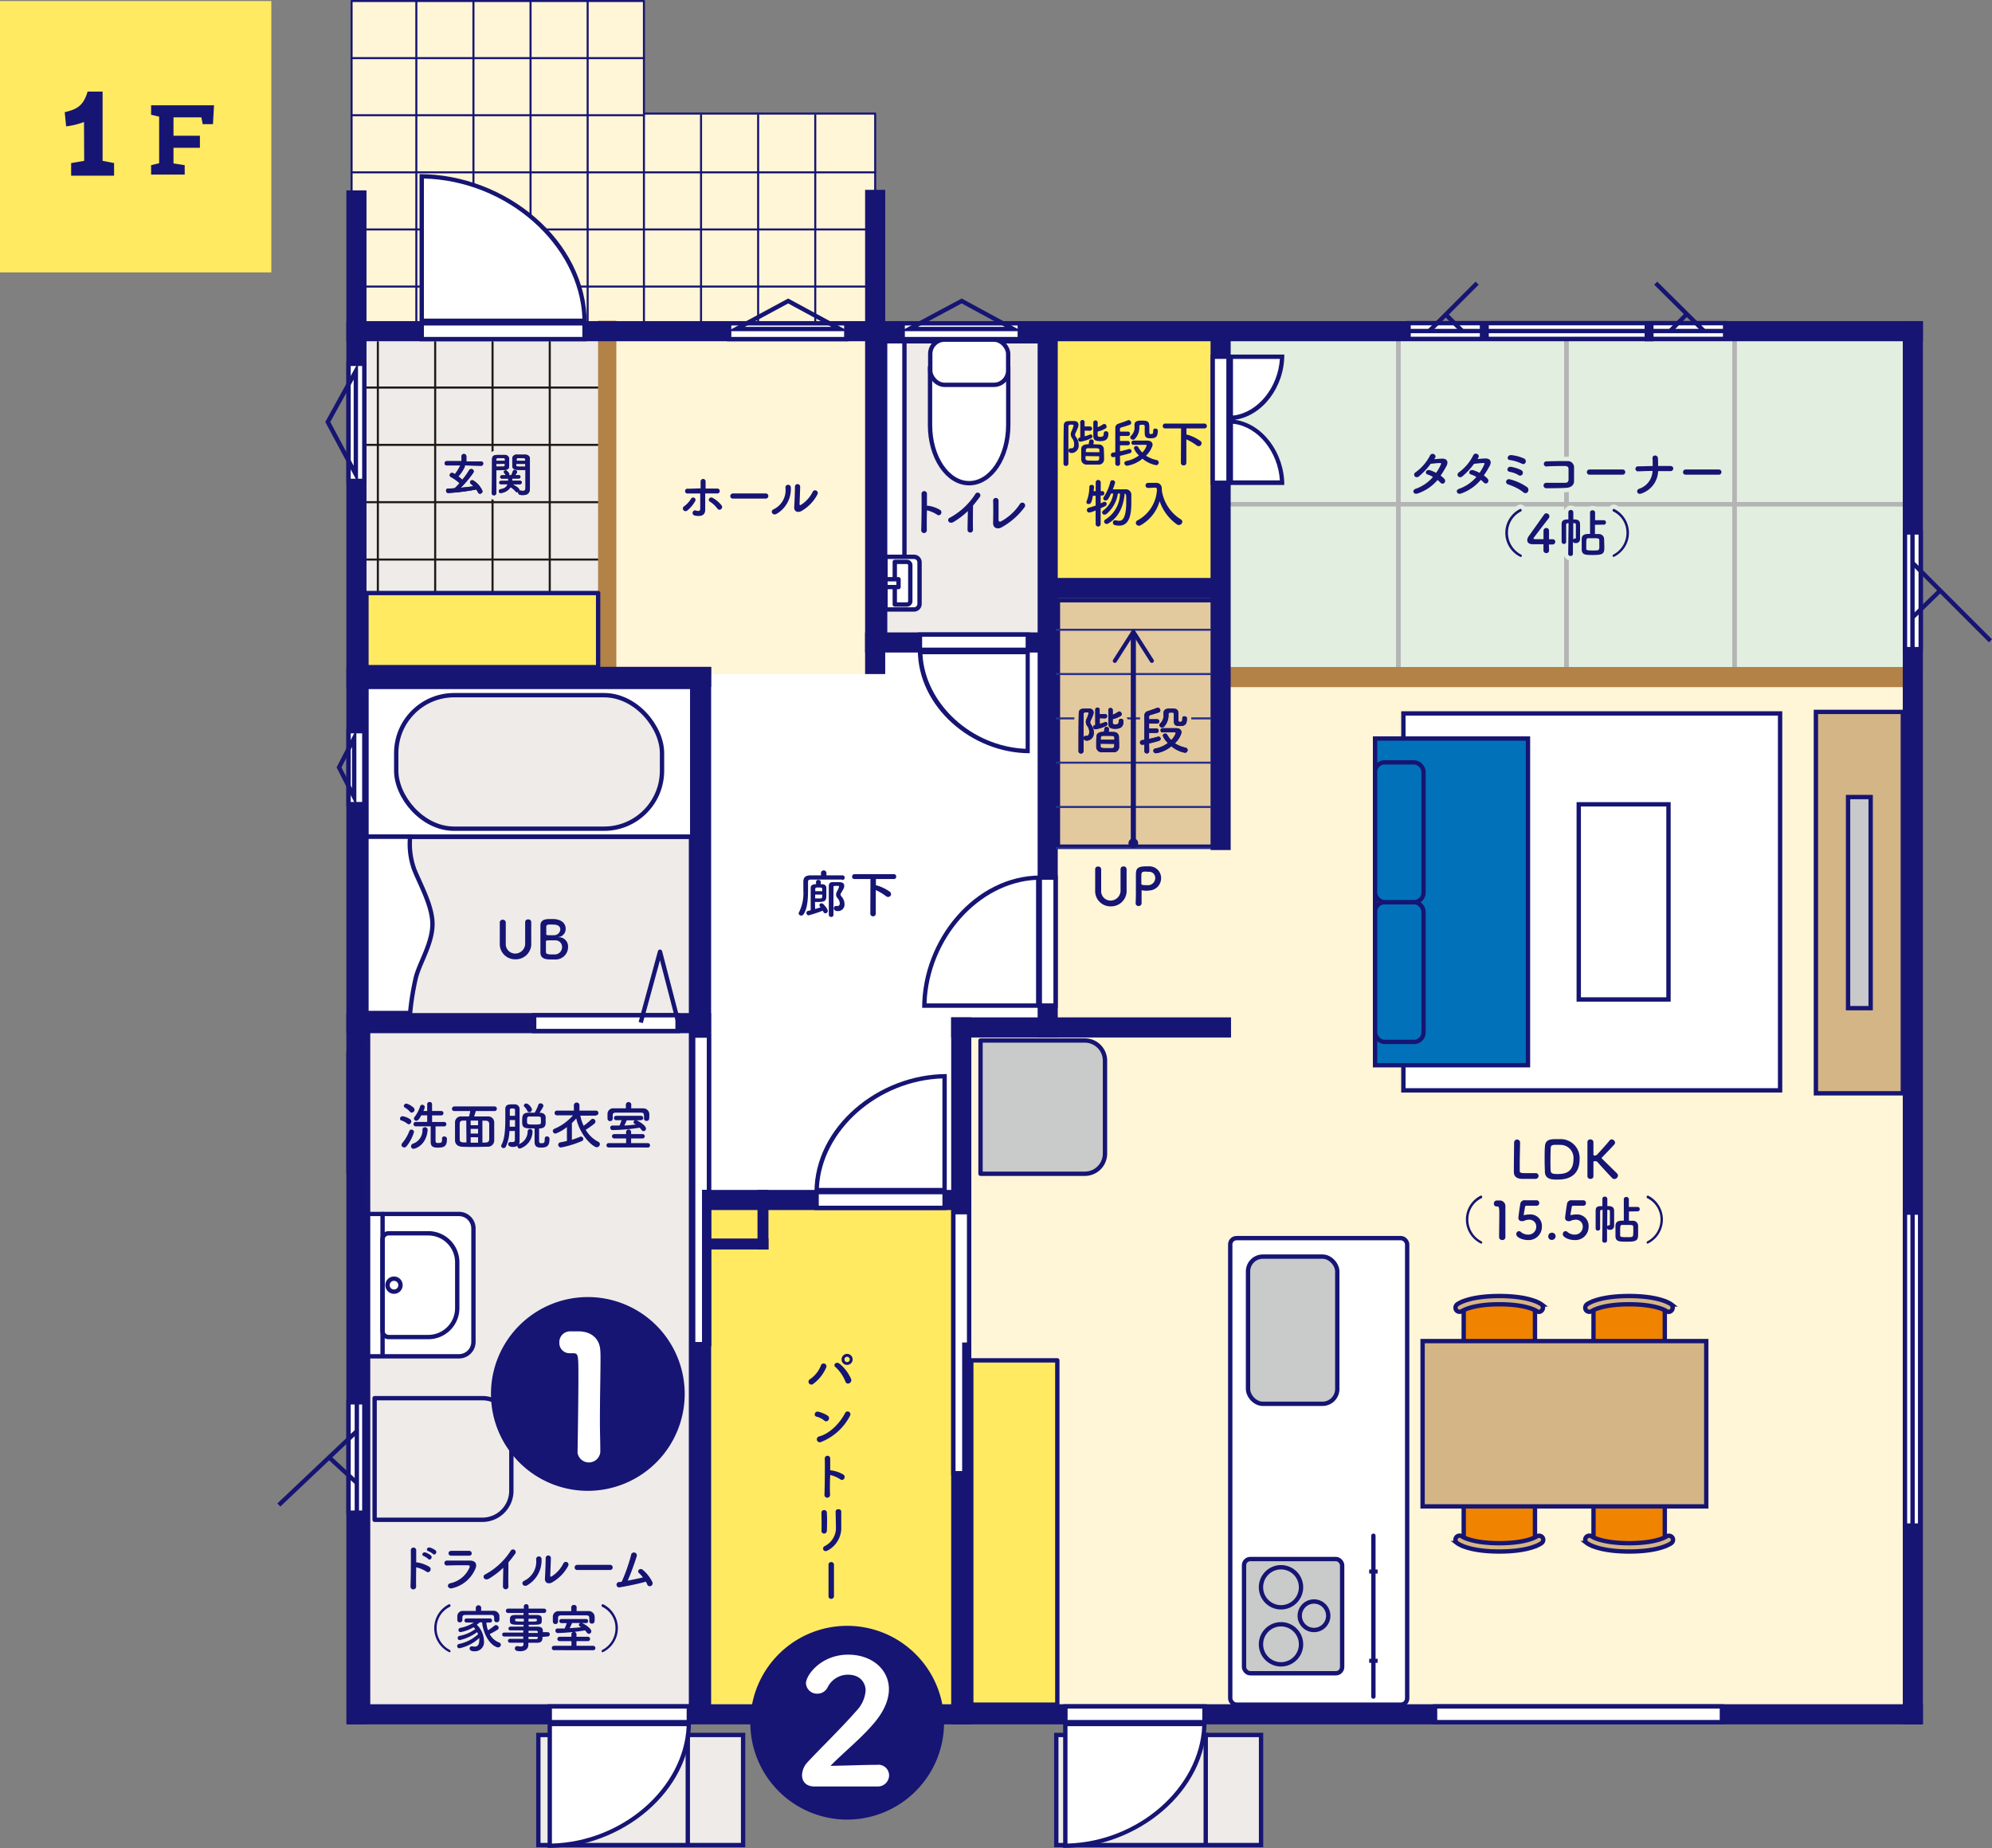 <svg xmlns="http://www.w3.org/2000/svg" viewBox="0 0 458.36 425.21">
  <rect x="0" y="0" width="458.36" height="425.21" fill="#808080" stroke="none"/>
  <defs>
    <style>
      .cls-1, .cls-23 {
        fill: #ffea62;
      }

      .cls-2 {
        fill: #161573;
      }

      .cls-22, .cls-24, .cls-25, .cls-3 {
        fill: #fff;
      }

      .cls-10, .cls-4 {
        fill: #eeebe9;
      }

      .cls-12, .cls-16, .cls-19, .cls-21, .cls-22, .cls-23, .cls-24, .cls-25, .cls-26, .cls-29, .cls-30, .cls-31, .cls-38, .cls-4, .cls-5, .cls-7 {
        stroke: #161573;
      }

      .cls-12, .cls-13, .cls-15, .cls-23, .cls-25, .cls-26, .cls-34, .cls-35, .cls-37, .cls-4, .cls-5, .cls-7 {
        stroke-linecap: round;
      }

      .cls-12, .cls-13, .cls-15, .cls-16, .cls-21, .cls-22, .cls-23, .cls-25, .cls-26, .cls-35, .cls-37, .cls-4, .cls-5, .cls-7 {
        stroke-linejoin: round;
      }

      .cls-17, .cls-19, .cls-21, .cls-22, .cls-23, .cls-24, .cls-25, .cls-26, .cls-29, .cls-30, .cls-31, .cls-4, .cls-7 {
        stroke-width: 1px;
      }

      .cls-5, .cls-8 {
        fill: #fff5d7;
      }

      .cls-12, .cls-15, .cls-33, .cls-5 {
        stroke-width: 0.47px;
      }

      .cls-6 {
        fill: #efefef;
      }

      .cls-12, .cls-13, .cls-15, .cls-16, .cls-17, .cls-19, .cls-20, .cls-21, .cls-33, .cls-34, .cls-35, .cls-37, .cls-38, .cls-7 {
        fill: none;
      }

      .cls-9 {
        fill: #e2efe0;
      }

      .cls-11 {
        fill: #e3c99e;
      }

      .cls-13 {
        stroke: #71c6d4;
        stroke-width: 0.4px;
      }

      .cls-14 {
        fill: #71c6d4;
      }

      .cls-15 {
        stroke: #231815;
      }

      .cls-16 {
        stroke-width: 0.59px;
      }

      .cls-17 {
        stroke: #b4b4b5;
      }

      .cls-17, .cls-19, .cls-24, .cls-29, .cls-30, .cls-31, .cls-33, .cls-38 {
        stroke-miterlimit: 10;
      }

      .cls-18 {
        fill: #b28247;
      }

      .cls-26, .cls-27 {
        fill: #c9caca;
      }

      .cls-28 {
        fill: #f08300;
      }

      .cls-29 {
        fill: #d4b686;
      }

      .cls-30 {
        fill: #c8c9ca;
      }

      .cls-31, .cls-32 {
        fill: #0172ba;
      }

      .cls-33 {
        stroke: #282f88;
      }

      .cls-34 {
        stroke: #e2efe0;
        stroke-linejoin: bevel;
      }

      .cls-34, .cls-35, .cls-37 {
        stroke-width: 2px;
      }

      .cls-35 {
        stroke: #e3c99e;
      }

      .cls-36 {
        fill: #231815;
      }

      .cls-37 {
        stroke: #eeebe9;
      }

      .cls-38 {
        stroke-width: 1.18px;
      }
    </style>
  </defs>
  <title>plan_ic01</title>
  <g id="レイヤー_2" data-name="レイヤー 2">
    <g id="内容">
      <g>
        <g>
          <rect class="cls-1" y="0.24" width="62.43" height="62.43"/>
          <path class="cls-2" d="M39.92,27v4.23H46V34H39.92v3.6L42.5,38v2.17H34.77V38l1.85-.44V26.84l-1.85-.44V24.23H49.25L49,28.56H46.64L46.34,27Z"/>
          <path class="cls-2" d="M19.33,28.07a17.09,17.09,0,0,1-4.11,1l-.33-3.26c2.76-.66,4.28-1.39,5.27-4.74h3.45V37l2.64.52v2.9H16.37v-2.9l3-.52Z"/>
        </g>
        <g>
          <g>
            <rect class="cls-3" x="82.11" y="141.93" width="173.92" height="138.69"/>
            <g>
              <rect class="cls-4" x="84.7" y="192.51" width="74.3" height="201.34"/>
              <polygon class="cls-5" points="201.38 26.13 148.17 26.13 148.17 0.23 80.9 0.23 80.9 76.2 148.17 76.2 148.17 76.2 201.38 76.2 201.38 26.13"/>
              <g>
                <rect class="cls-6" x="201.38" y="76.2" width="39.06" height="72.54" rx="1.44" ry="1.44"/>
                <rect class="cls-7" x="201.38" y="76.2" width="39.06" height="72.54" rx="1.44" ry="1.44"/>
              </g>
              <rect class="cls-8" x="141.14" y="76.2" width="60.24" height="78.88"/>
              <rect class="cls-9" x="281.05" y="76.2" width="159.11" height="78.88"/>
              <rect class="cls-1" x="241.07" y="76.2" width="39.79" height="57.27"/>
              <rect class="cls-10" x="82.02" y="76.2" width="57.71" height="78.88"/>
              <g>
                <rect class="cls-10" x="203.67" y="78.52" width="37.41" height="69.3" rx="1.44" ry="1.44"/>
                <rect class="cls-7" x="203.67" y="78.52" width="37.41" height="69.3" rx="1.44" ry="1.44"/>
              </g>
              <rect class="cls-1" x="161.53" y="276.08" width="59.38" height="118.42"/>
              <polygon class="cls-8" points="440.15 155.08 241.07 155.73 241.07 237.09 222.44 237.09 222.44 275.12 161.31 275.12 161.31 394.41 440.15 394.41 440.15 155.08"/>
              <g>
                <rect class="cls-11" x="243.43" y="138.09" width="36.54" height="56.69"/>
                <path class="cls-2" d="M279.47,138.59v55.7H243.93v-55.7h35.54m1-1H242.93v57.7h37.54v-57.7Z"/>
              </g>
              <rect class="cls-1" x="163.33" y="276.08" width="57.58" height="116.01"/>
              <g id="玄関外の枠">
                <g id="玄関外">
                  <polyline class="cls-12" points="81.16 52.79 93.38 52.79 123.91 52.79 201.38 52.79"/>
                  <g>
                    <polyline class="cls-12" points="108.94 76.2 108.94 26.51 108.94 13.37 108.94 0.23"/>
                    <polyline class="cls-12" points="95.8 76.2 95.8 26.51 95.8 13.37 95.8 0.23"/>
                    <polyline class="cls-12" points="122.08 76.2 122.08 26.51 122.08 13.37 122.08 0.23"/>
                    <line class="cls-12" x1="148.17" y1="76.2" x2="148.17" y2="26.51"/>
                    <line class="cls-12" x1="161.31" y1="76.2" x2="161.31" y2="26.51"/>
                    <line class="cls-12" x1="174.45" y1="76.2" x2="174.45" y2="26.51"/>
                    <line class="cls-12" x1="187.59" y1="76.2" x2="187.59" y2="26.51"/>
                    <polyline class="cls-12" points="135.22 0.23 135.22 13.37 135.22 26.51 135.22 76.2"/>
                  </g>
                </g>
                <g>
                  <line class="cls-12" x1="81.16" y1="39.65" x2="201.38" y2="39.65"/>
                  <polyline class="cls-12" points="81.16 65.93 93.38 65.93 130.39 65.93 201.38 65.93"/>
                  <line class="cls-12" x1="81.16" y1="26.51" x2="148.17" y2="26.51"/>
                  <line class="cls-12" x1="81.16" y1="13.37" x2="148.17" y2="13.37"/>
                </g>
              </g>
              <g id="玄関">
                <g>
                  <g>
                    <line class="cls-13" x1="86.94" y1="78.72" x2="86.94" y2="153.49"/>
                    <line class="cls-13" x1="100.13" y1="78.72" x2="100.13" y2="153.49"/>
                    <line class="cls-13" x1="113.33" y1="78.72" x2="113.33" y2="153.49"/>
                    <line class="cls-13" x1="126.5" y1="78.7" x2="126.5" y2="153.46"/>
                  </g>
                  <g>
                    <line class="cls-13" x1="137.62" y1="89.16" x2="84.33" y2="89.16"/>
                    <line class="cls-13" x1="137.62" y1="102.35" x2="84.33" y2="102.35"/>
                    <line class="cls-14" x1="137.62" y1="115.54" x2="84.33" y2="115.54"/>
                    <line class="cls-13" x1="137.62" y1="128.73" x2="84.33" y2="128.73"/>
                    <line class="cls-13" x1="137.62" y1="141.93" x2="84.33" y2="141.93"/>
                  </g>
                </g>
                <g>
                  <g>
                    <line class="cls-15" x1="86.94" y1="78.72" x2="86.94" y2="153.49"/>
                    <line class="cls-15" x1="100.13" y1="78.72" x2="100.13" y2="153.49"/>
                    <line class="cls-15" x1="113.33" y1="78.72" x2="113.33" y2="153.49"/>
                    <line class="cls-15" x1="126.5" y1="78.7" x2="126.5" y2="153.46"/>
                  </g>
                  <g>
                    <line class="cls-15" x1="137.62" y1="89.16" x2="84.33" y2="89.16"/>
                    <line class="cls-15" x1="137.62" y1="102.35" x2="84.33" y2="102.35"/>
                    <line class="cls-15" x1="137.62" y1="115.54" x2="84.33" y2="115.54"/>
                    <line class="cls-15" x1="137.62" y1="128.73" x2="84.33" y2="128.73"/>
                    <line class="cls-15" x1="137.62" y1="141.93" x2="84.33" y2="141.93"/>
                  </g>
                </g>
              </g>
            </g>
            <g>
              <g>
                <g>
                  <line class="cls-16" x1="283.18" y1="116" x2="437.84" y2="116"/>
                  <line class="cls-16" x1="321.76" y1="78.51" x2="321.76" y2="153.46"/>
                  <line class="cls-16" x1="360.44" y1="78.51" x2="360.44" y2="153.46"/>
                  <line class="cls-16" x1="399.11" y1="78.51" x2="399.11" y2="153.46"/>
                </g>
                <g>
                  <g>
                    <line class="cls-17" x1="283.18" y1="116" x2="437.84" y2="116"/>
                    <line class="cls-17" x1="283.18" y1="116" x2="437.84" y2="116"/>
                  </g>
                  <g>
                    <line class="cls-17" x1="321.76" y1="78.51" x2="321.76" y2="153.46"/>
                    <line class="cls-17" x1="321.76" y1="78.51" x2="321.76" y2="153.46"/>
                  </g>
                  <g>
                    <line class="cls-17" x1="360.44" y1="78.51" x2="360.44" y2="153.46"/>
                    <line class="cls-17" x1="360.44" y1="78.51" x2="360.44" y2="153.46"/>
                  </g>
                  <g>
                    <line class="cls-17" x1="399.11" y1="78.51" x2="399.11" y2="153.46"/>
                    <line class="cls-17" x1="399.11" y1="78.51" x2="399.11" y2="153.46"/>
                  </g>
                </g>
              </g>
              <rect id="玄関枠" class="cls-18" x="137.62" y="73.79" width="4.2" height="80.6"/>
              <rect class="cls-2" x="199.06" y="43.68" width="4.63" height="111.4"/>
              <rect class="cls-2" x="238.76" y="73.89" width="4.63" height="164.81"/>
              <rect class="cls-18" x="358.24" y="73.87" width="4.63" height="163.82" transform="translate(516.33 -204.78) rotate(90)"/>
              <rect class="cls-2" x="278.55" y="73.89" width="4.63" height="121.68"/>
              <rect class="cls-2" x="218.68" y="125.89" width="4.63" height="43.87" transform="translate(368.82 -73.18) rotate(90)"/>
              <rect class="cls-2" x="258.46" y="115.58" width="4.63" height="39.4" transform="translate(396.05 -125.49) rotate(90)"/>
              <rect class="cls-2" x="79.7" y="43.8" width="4.63" height="352.92"/>
              <rect class="cls-2" x="119.35" y="193.44" width="4.63" height="83.92" transform="translate(357.06 113.73) rotate(90)"/>
              <rect class="cls-2" x="190.23" y="245.13" width="4.63" height="61.9" transform="translate(468.62 83.54) rotate(90)"/>
              <rect class="cls-2" x="119.35" y="113.77" width="4.63" height="83.92" transform="translate(277.4 34.07) rotate(90)"/>
              <rect class="cls-2" x="258.82" y="213.08" width="4.63" height="362.67" transform="translate(655.54 133.28) rotate(90)"/>
              <rect class="cls-2" x="437.84" y="73.89" width="4.63" height="322.84" transform="translate(880.3 470.61) rotate(180)"/>
              <rect class="cls-2" x="258.77" y="-105.18" width="4.63" height="362.76" transform="translate(184.88 337.28) rotate(-90)"/>
              <rect class="cls-2" x="159" y="153.46" width="4.63" height="241.4"/>
              <rect class="cls-2" x="218.87" y="234.07" width="4.63" height="162.65"/>
              <rect class="cls-2" x="248.75" y="204.19" width="4.63" height="64.4" transform="translate(487.45 -14.68) rotate(90)"/>
              <rect class="cls-2" x="174.3" y="273.77" width="2.52" height="13.69"/>
              <rect class="cls-2" x="167.71" y="278.35" width="2.52" height="15.71" transform="translate(455.17 117.24) rotate(90)"/>
              <g>
                <g>
                  <rect class="cls-10" x="123.87" y="399.17" width="47.12" height="25.28"/>
                  <path class="cls-2" d="M170.49,399.67V424H124.37V399.67h46.12m1-1H123.38V425h48.11V398.67Z"/>
                </g>
                <line class="cls-19" x1="158.26" y1="398.67" x2="158.26" y2="424.95"/>
              </g>
              <g>
                <g>
                  <rect class="cls-10" x="243.05" y="399.17" width="47.12" height="25.28"/>
                  <path class="cls-2" d="M289.67,399.67V424H243.55V399.67h46.12m1-1H242.55V425h48.12V398.67Z"/>
                </g>
                <line class="cls-19" x1="277.44" y1="398.67" x2="277.44" y2="424.95"/>
              </g>
              <rect class="cls-20" x="139.72" y="76.2" width="61.66" height="78.88"/>
            </g>
            <g>
              <g id="窓1">
                <g>
                  <rect class="cls-3" x="80.2" y="83.7" width="3.63" height="26.95"/>
                  <path class="cls-2" d="M83.33,84.2v25.94H80.7V84.2h2.63m1-1H79.7v27.94h4.63V83.2Z"/>
                </g>
                <path class="cls-2" d="M81.38,87.29v19.87L76,97.08l5.4-9.79m1-3.89L74.85,97.08l7.53,14.06V83.4Z"/>
              </g>
              <g id="窓1-2" data-name="窓1">
                <g>
                  <g>
                    <rect class="cls-3" x="167.78" y="74.39" width="26.95" height="3.63"/>
                    <path class="cls-2" d="M194.23,74.89v2.63H168.28V74.89h25.95m1-1H167.28v4.63h27.95V73.89Z"/>
                  </g>
                  <path class="cls-2" d="M181.35,69.81l9.94,5.39H171.37l10-5.39m0-1.14L167.42,76.2h27.81l-13.88-7.53Z"/>
                </g>
              </g>
              <g id="窓1-3" data-name="窓1">
                <g>
                  <rect class="cls-3" x="207.71" y="74.39" width="26.95" height="3.63"/>
                  <path class="cls-2" d="M234.15,74.89v2.63H208.21V74.89h25.94m1-1H207.21v4.63h27.94V73.89Z"/>
                </g>
                <path class="cls-2" d="M221.27,69.8l9.95,5.4h-20l10.08-5.4m0-1.13L207.21,76.2h27.94l-13.88-7.53Z"/>
              </g>
              <g id="窓2">
                <g id="窓2-2" data-name="窓2">
                  <g>
                    <rect class="cls-3" x="80.2" y="168.23" width="3.63" height="16.77"/>
                    <path class="cls-2" d="M83.33,168.73V184.5H80.7V168.73h2.63m1-1H79.7V185.5h4.63V167.73Z"/>
                  </g>
                  <path class="cls-2" d="M81,171.85v9.48l-2.43-4.77L81,171.85m1-4.12-4.55,8.82L82,185.5V167.73Z"/>
                </g>
              </g>
              <g id="脱衣所">
                <path class="cls-2" d="M83.32,243.12V269H80.69V243.12h2.63m1-1H79.69V270h4.63V242.12Z"/>
                <line class="cls-21" x1="82.1" y1="242.29" x2="82.1" y2="269.97"/>
              </g>
              <g id="脱衣所-2" data-name="脱衣所">
                <g>
                  <rect class="cls-3" x="80.2" y="322.64" width="3.63" height="25.37"/>
                  <path class="cls-2" d="M83.33,323.14v24.38H80.7V323.14h2.63m1-1H79.7v26.38h4.63V322.14Z"/>
                </g>
                <line class="cls-21" x1="82.11" y1="348.52" x2="82.11" y2="322.37"/>
                <g>
                  <line class="cls-21" x1="64.16" y1="346.26" x2="82.02" y2="329.35"/>
                  <line class="cls-21" x1="82.11" y1="341.18" x2="75.76" y2="335.33"/>
                </g>
              </g>
              <g id="ドア1-1">
                <g>
                  <rect class="cls-3" x="126.46" y="392.6" width="32.04" height="3.63"/>
                  <path class="cls-2" d="M158,393.1v2.62H127V393.1h31m1-1H126v4.62h33V392.1Z"/>
                </g>
                <g>
                  <path class="cls-3" d="M126.47,396.65h32c-.32,14.86-15.09,27.8-32,28.06Z"/>
                  <path class="cls-2" d="M158,397.15c-.64,14.24-14.75,26.56-31,27v-27h31m1-1H126v29c17.05,0,33-13,33-29Z"/>
                </g>
              </g>
              <g id="ドア1-1-2" data-name="ドア1-1">
                <g>
                  <rect class="cls-3" x="245.11" y="392.6" width="32.04" height="3.63"/>
                  <path class="cls-2" d="M276.65,393.1v2.62h-31V393.1h31m1-1h-33v4.62h33V392.1Z"/>
                </g>
                <g>
                  <path class="cls-3" d="M245.11,396.65h32c-.32,14.86-15.1,27.8-32,28.06Z"/>
                  <path class="cls-2" d="M276.63,397.15c-.64,14.24-14.75,26.56-31,27v-27h31m1-1h-33v29c17.05,0,33-13,33-29Z"/>
                </g>
              </g>
              <g>
                <g>
                  <rect class="cls-3" x="239.26" y="201.91" width="3.63" height="29.44"/>
                  <path class="cls-2" d="M242.39,202.41v28.44h-2.63V202.41h2.63m1-1h-4.63v30.44h4.63V201.41Z"/>
                </g>
                <g>
                  <path class="cls-3" d="M212.69,231.35C213,215.8,225,202.24,238.9,201.92v29.43Z"/>
                  <path class="cls-2" d="M238.4,202.43v28.42H213.2c.5-14.89,12-27.79,25.2-28.42m1-1c-15,0-27.21,14.73-27.21,30.44H239.4V201.41Z"/>
                </g>
              </g>
              <g>
                <g>
                  <rect class="cls-3" x="187.91" y="274.27" width="29.44" height="3.63"/>
                  <path class="cls-2" d="M216.85,274.77v2.63H188.4v-2.63h28.45m1-1H187.41v4.63h30.44v-4.63Z"/>
                </g>
                <g>
                  <path class="cls-3" d="M187.91,273.81c.32-13.87,13.88-25.95,29.44-26.21v26.21Z"/>
                  <path class="cls-2" d="M216.85,248.11v25.2H188.43c.62-13.25,13.53-24.7,28.42-25.2m1-1c-15.71,0-30.44,12.18-30.44,27.21h30.44V247.1Z"/>
                </g>
              </g>
              <g id="玄関-2" data-name="玄関">
                <g>
                  <rect class="cls-3" x="97.04" y="74.39" width="37.49" height="3.63"/>
                  <path class="cls-2" d="M134,74.89v2.63H97.54V74.89H134m1-1H96.54v4.63H135V73.89Z"/>
                </g>
                <g>
                  <path class="cls-3" d="M97,73.8V40.56c19.84.26,37.17,15.62,37.49,33.24Z"/>
                  <path class="cls-2" d="M97.54,41.07c19.18.5,35.84,15.24,36.48,32.23H97.54V41.07m-1-1V74.3H135c0-18.91-18.62-34.24-38.49-34.24Z"/>
                </g>
              </g>
              <g id="ドア1-1-3" data-name="ドア1-1">
                <g>
                  <rect class="cls-3" x="211.68" y="146" width="24.8" height="3.44"/>
                  <path class="cls-2" d="M236,146.5V149H212.18V146.5H236m1-1H211.19V150H237V145.5Z"/>
                </g>
                <g>
                  <path class="cls-3" d="M236.45,172.8c-13.07-.26-24.45-10.74-24.76-22.78h24.8Z"/>
                  <path class="cls-2" d="M236,150.52l0,21.76c-12.41-.5-23.14-10.35-23.74-21.76H236m1-1H211.19c0,13.13,12.44,23.78,25.76,23.78l0-23.78Z"/>
                </g>
              </g>
              <g id="引き戸">
                <g>
                  <rect class="cls-3" x="330.25" y="392.6" width="65.96" height="3.63"/>
                  <path class="cls-2" d="M395.71,393.1v2.62h-65V393.1h65m1-1h-67v4.62h67V392.1Z"/>
                </g>
              </g>
              <g id="はめガラス">
                <g id="引き戸-2" data-name="引き戸">
                  <g>
                    <rect class="cls-3" x="438.34" y="278.99" width="3.49" height="71.99"/>
                    <path class="cls-2" d="M441.32,279.49v71h-2.48v-71h2.48m1-1h-4.48v73h4.48v-73Z"/>
                  </g>
                </g>
                <line class="cls-19" x1="440.08" y1="278.66" x2="440.08" y2="351.48"/>
              </g>
              <g id="タタミ">
                <g>
                  <rect class="cls-3" x="438.34" y="122.46" width="3.63" height="26.85"/>
                  <path class="cls-2" d="M441.46,123v25.85h-2.62V123h2.62m1-1h-4.62v27.85h4.62V122Z"/>
                </g>
                <line class="cls-21" x1="440.06" y1="149.81" x2="440.06" y2="121.96"/>
                <g>
                  <line class="cls-21" x1="458.01" y1="147.43" x2="440.15" y2="129.57"/>
                  <line class="cls-21" x1="440.06" y1="142.06" x2="446.41" y2="135.88"/>
                </g>
              </g>
              <g id="タタミ大">
                <g>
                  <rect class="cls-3" x="324.11" y="74.35" width="72.84" height="3.63"/>
                  <path class="cls-2" d="M396.45,74.85v2.62H324.61V74.85h71.84m1-1H323.61v4.62h73.84V73.85Z"/>
                </g>
                <line class="cls-21" x1="323.61" y1="76.16" x2="397.45" y2="76.16"/>
                <g>
                  <rect class="cls-2" x="340.51" y="73.94" width="2.06" height="4.53"/>
                  <rect class="cls-2" x="378.42" y="73.99" width="2.06" height="4.53"/>
                </g>
                <g>
                  <line class="cls-22" x1="328.88" y1="76.16" x2="339.89" y2="65.15"/>
                  <line class="cls-22" x1="336.47" y1="76.16" x2="332.68" y2="72.37"/>
                </g>
                <g>
                  <line class="cls-22" x1="380.98" y1="65.15" x2="392.08" y2="76.16"/>
                  <line class="cls-22" x1="384.31" y1="76.16" x2="388.02" y2="72.37"/>
                </g>
              </g>
              <g id="物入れ">
                <g id="ドア1-1-4" data-name="ドア1-1">
                  <g>
                    <rect class="cls-3" x="279.05" y="82.08" width="3.63" height="28.98"/>
                    <path class="cls-2" d="M282.18,82.57v28h-2.63v-28h2.63m1-1h-4.63v30h4.63v-30Z"/>
                  </g>
                </g>
                <g>
                  <path class="cls-3" d="M283.21,111.06V97l.82.11c6,.79,10.8,7,11,14Zm0-29H295c-.19,7-5,13.2-11,14l-.82.11Z"/>
                  <path class="cls-2" d="M294.5,82.58c-.4,6.53-5,12.25-10.53,13l-.26,0v-13H294.5M283.71,97.52l.26,0c5.57.74,10.13,6.46,10.53,13H283.71v-13m11.81-15.94H282.71v30h12.81c0-7.46-5.06-14.15-11.42-15,6.36-.85,11.46-7.54,11.42-15Z"/>
                </g>
              </g>
              <g>
                <g>
                  <rect class="cls-3" x="122.95" y="233.58" width="32.96" height="3.63"/>
                  <path class="cls-2" d="M155.41,234.08v2.63h-32v-2.63h32m1-1h-34v4.63h34v-4.63Z"/>
                </g>
                <polyline class="cls-21" points="156.1 235.26 151.87 218.97 147.43 235.26"/>
              </g>
              <g>
                <g>
                  <rect class="cls-3" x="159.5" y="238.26" width="3.63" height="70.96"/>
                  <path class="cls-2" d="M162.63,238.76v70H160v-70h2.63m1-1H159v72h4.63v-72Z"/>
                </g>
                <rect class="cls-2" x="161.53" y="273.74" width="2.1" height="35.98"/>
              </g>
              <g>
                <g>
                  <rect class="cls-3" x="219.37" y="278.9" width="3.63" height="60.05"/>
                  <path class="cls-2" d="M222.49,279.39v59.06h-2.62V279.39h2.62m1-1h-4.62v61.05h4.62V278.4Z"/>
                </g>
                <rect class="cls-2" x="221.39" y="308.87" width="2.1" height="30.58"/>
              </g>
            </g>
            <g>
              <rect class="cls-23" x="84.32" y="136.44" width="53.31" height="17.05"/>
              <rect class="cls-7" x="84.33" y="158.04" width="74.95" height="34.47"/>
              <g>
                <rect class="cls-10" x="91.17" y="159.94" width="61.16" height="30.72" rx="13.33" ry="13.33"/>
                <rect class="cls-7" x="91.17" y="159.94" width="61.16" height="30.72" rx="13.33" ry="13.33"/>
              </g>
              <path class="cls-24" d="M94.37,192.51A17.3,17.3,0,0,0,95.3,200c1.42,3.6,4.42,8.77,4.2,13.08s-2.91,8.44-3.79,11.74a60.72,60.72,0,0,0-1.34,8.24H84.32V192.51Z"/>
              <path class="cls-25" d="M84.7,279.3h20.91a3.33,3.33,0,0,1,3.33,3.33v26.09a3.33,3.33,0,0,1-3.33,3.33H84.7a0,0,0,0,1,0,0V279.3A0,0,0,0,1,84.7,279.3Z"/>
              <path class="cls-7" d="M98.58,307.62H89.46A1.44,1.44,0,0,1,88,306.18v-21a1.43,1.43,0,0,1,1.43-1.43h9.12a6.66,6.66,0,0,1,6.66,6.66V301A6.66,6.66,0,0,1,98.58,307.62Z"/>
              <line class="cls-7" x1="88.03" y1="279.3" x2="88.03" y2="311.85"/>
              <path class="cls-4" d="M86.2,321.68H111a6.66,6.66,0,0,1,6.66,6.66V343a6.66,6.66,0,0,1-6.66,6.66H86.2a0,0,0,0,1,0,0V321.68A0,0,0,0,1,86.2,321.68Z"/>
              <path class="cls-26" d="M225.62,239.39h24a4.64,4.64,0,0,1,4.64,4.64v21.38a4.64,4.64,0,0,1-4.64,4.64h-24a0,0,0,0,1,0,0V239.39A0,0,0,0,1,225.62,239.39Z"/>
              <rect class="cls-23" x="223.49" y="312.98" width="19.8" height="79.21"/>
              <g>
                <rect class="cls-3" x="283.08" y="284.86" width="40.71" height="107.33" rx="1.44" ry="1.44"/>
                <rect class="cls-7" x="283.08" y="284.86" width="40.71" height="107.33" rx="1.44" ry="1.44"/>
              </g>
              <g>
                <g>
                  <rect class="cls-27" x="286.25" y="358.69" width="22.58" height="26.28" rx="1.44" ry="1.44"/>
                  <rect class="cls-7" x="286.25" y="358.69" width="22.58" height="26.28" rx="1.44" ry="1.44"/>
                </g>
                <circle class="cls-7" cx="294.76" cy="365.19" r="4.61"/>
                <circle class="cls-7" cx="294.76" cy="378.31" r="4.61"/>
                <circle class="cls-7" cx="302.35" cy="371.74" r="3.28"/>
              </g>
              <line class="cls-7" x1="316.02" y1="353.33" x2="316.02" y2="390.34"/>
              <rect class="cls-2" x="315.05" y="361.1" width="1.94" height="0.93"/>
              <rect class="cls-2" x="315.05" y="381.64" width="1.94" height="0.93"/>
              <g>
                <rect class="cls-27" x="287.17" y="289.11" width="20.54" height="33.87" rx="3.41" ry="3.41"/>
                <rect class="cls-7" x="287.17" y="289.11" width="20.54" height="33.87" rx="3.41" ry="3.41"/>
              </g>
              <g>
                <g>
                  <g>
                    <rect class="cls-28" x="366.66" y="343.38" width="16.4" height="12.25"/>
                    <path class="cls-2" d="M382.57,343.88v11.25H367.16V343.88h15.41m1-1h-17.4v13.25h17.4V342.88Z"/>
                  </g>
                  <path class="cls-29" d="M365.72,353.31a.93.93,0,0,1,.58.2s2.21,1.54,8.57,1.54,8.56-1.54,8.58-1.55a1,1,0,0,1,1.32.19.94.94,0,0,1-.17,1.32c-.26.2-2.73,1.95-9.73,1.95s-9.48-1.75-9.74-1.95a.94.94,0,0,1-.17-1.33A1,1,0,0,1,365.72,353.31Z"/>
                </g>
                <g>
                  <g>
                    <rect class="cls-28" x="336.8" y="343.38" width="16.4" height="12.25"/>
                    <path class="cls-2" d="M352.7,343.88v11.25H337.3V343.88h15.4m1-1H336.3v13.25h17.4V342.88Z"/>
                  </g>
                  <path class="cls-29" d="M335.85,353.31a.91.91,0,0,1,.58.2s2.21,1.54,8.57,1.54,8.56-1.54,8.58-1.55a1,1,0,0,1,1.33.19.94.94,0,0,1-.18,1.32c-.25.2-2.72,1.95-9.73,1.95s-9.47-1.75-9.73-1.95a.95.95,0,0,1,.58-1.7Z"/>
                </g>
                <g>
                  <g>
                    <rect class="cls-28" x="336.8" y="299.51" width="16.4" height="12.25"/>
                    <path class="cls-2" d="M352.7,300v11.24H337.3V300h15.4m1-1H336.3v13.24h17.4V299Z"/>
                  </g>
                  <path class="cls-29" d="M354.15,301.83a1,1,0,0,1-.58-.2s-2.22-1.55-8.57-1.55-8.56,1.55-8.58,1.56a1,1,0,0,1-1.33-.2,1,1,0,0,1,.17-1.32c.26-.2,2.73-1.94,9.74-1.94s9.47,1.74,9.73,1.94a1,1,0,0,1-.58,1.71Z"/>
                </g>
                <g>
                  <g>
                    <rect class="cls-28" x="366.66" y="299.51" width="16.4" height="12.25"/>
                    <path class="cls-2" d="M382.57,300v11.24H367.16V300h15.41m1-1h-17.4v13.24h17.4V299Z"/>
                  </g>
                  <path class="cls-29" d="M384,301.83a1,1,0,0,1-.58-.2s-2.21-1.55-8.57-1.55-8.56,1.55-8.58,1.56a1,1,0,0,1-1.33-.2,1,1,0,0,1,.18-1.32c.26-.2,2.72-1.94,9.73-1.94s9.48,1.74,9.74,1.94a1,1,0,0,1-.59,1.71Z"/>
                </g>
                <rect class="cls-29" x="327.34" y="308.55" width="65.27" height="38.03"/>
              </g>
              <g id="テレビ">
                <rect class="cls-29" x="417.84" y="163.79" width="20" height="87.75"/>
                <rect class="cls-30" x="425.24" y="183.38" width="5.2" height="48.57"/>
              </g>
              <g>
                <rect class="cls-3" x="322.92" y="164.14" width="86.68" height="86.72"/>
                <path class="cls-2" d="M409.1,164.64v85.72H323.42V164.64H409.1m1-1H322.42v87.72H410.1V163.64Z"/>
              </g>
              <g>
                <rect class="cls-3" x="363.27" y="185.05" width="20.65" height="44.9"/>
                <path class="cls-2" d="M383.42,185.55v43.9H363.77v-43.9h19.65m1-1H362.77v45.9h21.65v-45.9Z"/>
              </g>
              <g id="ソファー">
                <rect class="cls-31" x="316.4" y="169.92" width="35.19" height="75.16"/>
                <g>
                  <rect class="cls-32" x="316.4" y="207.56" width="11.16" height="32.16" rx="2.18" ry="2.18"/>
                  <rect class="cls-19" x="316.4" y="207.56" width="11.16" height="32.16" rx="2.18" ry="2.18"/>
                </g>
                <g>
                  <rect class="cls-32" x="316.4" y="175.4" width="11.16" height="32.16" rx="2.18" ry="2.18"/>
                  <rect class="cls-19" x="316.4" y="175.4" width="11.16" height="32.16" rx="2.18" ry="2.18"/>
                </g>
              </g>
              <rect class="cls-24" x="203.67" y="78.52" width="4.44" height="49.6"/>
              <g>
                <path class="cls-24" d="M203.75,128.11h6.56a1.28,1.28,0,0,1,1.28,1.28v9.55a1.28,1.28,0,0,1-1.28,1.28h-6.56a0,0,0,0,1,0,0V128.11A0,0,0,0,1,203.75,128.11Z"/>
                <path class="cls-7" d="M205.89,129.27h2.79a.78.78,0,0,1,.78.78v8.25a.78.78,0,0,1-.78.78h-2.79a0,0,0,0,1,0,0v-9.8A0,0,0,0,1,205.89,129.27Z"/>
              </g>
              <g id="階段1">
                <g>
                  <line class="cls-33" x1="278.64" y1="185.66" x2="242.93" y2="185.66"/>
                  <line class="cls-33" x1="278.64" y1="195.1" x2="242.93" y2="195.1"/>
                  <line class="cls-33" x1="278.64" y1="175.47" x2="242.93" y2="175.47"/>
                  <line class="cls-33" x1="278.64" y1="165.28" x2="242.93" y2="165.28"/>
                  <line class="cls-33" x1="278.64" y1="155.08" x2="242.93" y2="155.08"/>
                  <line class="cls-33" x1="278.64" y1="144.89" x2="242.93" y2="144.89"/>
                </g>
              </g>
              <g>
                <g>
                  <path class="cls-3" d="M232,84.44V97.8c0,7.35-4,13.37-9,13.37s-9-6-9-13.37V84.44"/>
                  <path class="cls-7" d="M232,84.44V97.8c0,7.35-4,13.37-9,13.37s-9-6-9-13.37V84.44"/>
                </g>
                <g>
                  <rect class="cls-3" x="214.05" y="78.14" width="17.93" height="10.4" rx="3.28" ry="3.28"/>
                  <rect class="cls-7" x="214.05" y="78.14" width="17.93" height="10.4" rx="3.28" ry="3.28"/>
                </g>
              </g>
              <rect class="cls-25" x="203.75" y="133.27" width="3" height="1.8"/>
              <circle class="cls-25" cx="90.66" cy="295.68" r="1.5"/>
            </g>
            <g>
              <g>
                <path class="cls-2" d="M93.74,258.54a4.52,4.52,0,0,0-1.4-.76.39.39,0,0,1-.3-.39.59.59,0,0,1,.58-.58,4.32,4.32,0,0,1,1.76.7.6.6,0,0,1,.25.5.64.64,0,0,1-.55.66A.54.54,0,0,1,93.74,258.54ZM93,264a.62.62,0,0,1-.62-.59.62.62,0,0,1,.15-.39,9.31,9.31,0,0,0,1.66-2.8.5.5,0,0,1,.48-.33.57.57,0,0,1,.59.56,9.65,9.65,0,0,1-1.69,3.25A.74.74,0,0,1,93,264Zm1.38-8.18a4.8,4.8,0,0,0-1.23-1,.44.44,0,0,1-.23-.37.6.6,0,0,1,.6-.54,3.86,3.86,0,0,1,1.71,1,.65.65,0,0,1,.16.41.66.66,0,0,1-.61.65A.53.53,0,0,1,94.34,255.83Zm.23,7.85a.58.58,0,0,1,.4-.54,3.24,3.24,0,0,0,2.2-3.25.54.54,0,0,1,.57-.53.59.59,0,0,1,.62.54V260c-.31,3.6-2.94,4.3-3.2,4.3A.57.57,0,0,1,94.57,263.68Zm7.09-1.72a.47.47,0,0,1,.53-.48.56.56,0,0,1,.61.57c0,1.67-.58,2-2.14,2-1.27,0-1.6-.45-1.6-1.38,0-.37,0-2.45,0-3.52h-.21l-3.22,0h0a.49.49,0,0,1-.52-.5.5.5,0,0,1,.53-.51l2.62,0v-1.52l-1.36,0c-.54,1-.8,1.24-1.14,1.24a.53.53,0,0,1-.56-.49.63.63,0,0,1,.14-.36,7.9,7.9,0,0,0,1.29-2.47.5.5,0,0,1,.49-.35.56.56,0,0,1,.58.53,2.73,2.73,0,0,1-.32.9h.88v-1.57a.5.5,0,0,1,.55-.5.51.51,0,0,1,.57.5v1.57h2.1a.49.49,0,0,1,.52.5.5.5,0,0,1-.52.51l-2.1,0v1.52l2.79,0a.48.48,0,0,1,.49.51.48.48,0,0,1-.48.5h0l-2,0c0,.94,0,2.59,0,3.2,0,.45.07.62.5.62.87,0,1-.08,1-.93V262Z"/>
                <path class="cls-2" d="M109.47,255.62a8.54,8.54,0,0,1-.38,1.24h3.16a1.37,1.37,0,0,1,1.47,1.38c0,.71,0,1.47,0,2.23s0,1.29,0,1.87a1.44,1.44,0,0,1-1.49,1.49c-1,0-2,.05-3,.05s-2,0-2.94-.05-1.57-.57-1.59-1.45c0-.63,0-1.26,0-1.9s0-1.55,0-2.31a1.36,1.36,0,0,1,1.5-1.31h1.72a10.48,10.48,0,0,0,.29-1.24h-3.64a.51.51,0,0,1-.57-.51.55.55,0,0,1,.57-.55h9.23a.53.53,0,1,1,0,1.06Zm-2.18,2.2h-.62c-.69,0-.88.2-.89.81s0,1.31,0,2.07c0,.48,0,1,0,1.36,0,.64.26.76,1,.78l.55,0Zm2.72,0H108.3v1.06H110Zm0,1.91H108.3v1.07H110Zm0,1.92H108.3v1.25H110Zm1,1.23c1.07,0,1.54,0,1.56-.82,0-.5,0-1.08,0-1.67s0-1.18,0-1.74-.26-.8-.85-.81H111Z"/>
                <path class="cls-2" d="M117.22,260.22a9.13,9.13,0,0,1-.81,3.57.62.62,0,0,1-.54.36.55.55,0,0,1-.55-.5.63.63,0,0,1,.07-.26c.75-1.29.88-3.69.88-5.79,0-.92,0-1.77,0-2.46v0c0-1,.77-1.06,1.57-1.06h.65a1.06,1.06,0,0,1,1.07,1.09v2c0,4.78,0,4.85,0,5.41a1.37,1.37,0,0,1-.15.66,3.14,3.14,0,0,0,2-2.93.56.56,0,0,1,1.12,0v.06a4.15,4.15,0,0,1-2.89,3.88.58.58,0,0,1-.59-.57v-.08a1.62,1.62,0,0,1-1,.27c-1,0-1.11-.41-1.11-.63a.48.48,0,0,1,.48-.49h.12a1.64,1.64,0,0,0,.38,0c.28,0,.54-.08.55-.43s0-1.19,0-2.12Zm1.29-1c0-.51,0-1,0-1.53h-1.22c0,.5,0,1,0,1.53Zm0-2.5c0-.54,0-1,0-1.33s-.32-.36-.62-.36-.58,0-.58.36v1.33Zm6.85,5.22a.45.45,0,0,1,.49-.48.54.54,0,0,1,.59.57c0,1.49-.45,2-1.93,2-1,0-1.5-.27-1.5-1.35,0-.42,0-2.33,0-3.05-2.38,0-2.86-.06-2.86-1.53,0-1.24,0-2,1.28-2.1.48,0,1.06,0,1.6,0a10.44,10.44,0,0,0,.83-1.78.5.5,0,0,1,.51-.37.65.65,0,0,1,.67.56c0,.17-.13.44-.89,1.61h.15c.69,0,1.23.38,1.26,1,0,.35,0,.81,0,1.17,0,.72-.13,1.35-1.3,1.44h-.21c0,.66,0,2.2,0,2.8s.22.59.46.59c.64,0,.83,0,.83-.92V262Zm-3.59-6.06a.48.48,0,0,1-.43-.3,3.35,3.35,0,0,0-.67-.94.39.39,0,0,1-.13-.3.52.52,0,0,1,.55-.45c.54,0,1.31,1,1.31,1.39A.65.65,0,0,1,121.76,255.9Zm2.69,1.43c0-.44-.24-.44-1.42-.44-.45,0-.92,0-1.24,0-.52,0-.53.37-.53,1,0,.8,0,.85,1.62.85s1.59,0,1.59-.86C124.47,257.7,124.46,257.49,124.45,257.33Z"/>
                <path class="cls-2" d="M137.1,256.68l-3.57,0a10.42,10.42,0,0,0,.76,2.33,13.76,13.76,0,0,0,1.73-1.44.5.5,0,0,1,.37-.16.62.62,0,0,1,.38,1.11,17.43,17.43,0,0,1-2,1.41,7.13,7.13,0,0,0,2.93,2.78.56.56,0,0,1,.33.52.73.73,0,0,1-.7.72c-.75,0-3.73-2.37-4.74-6.63a11.1,11.1,0,0,1-1,1.06v3.85a17.8,17.8,0,0,0,1.87-.68.63.63,0,0,1,.22-.05.58.58,0,0,1,.54.57.49.49,0,0,1-.34.46A22.72,22.72,0,0,1,129.1,264a.62.62,0,0,1-.65-.61.56.56,0,0,1,.5-.57c.47-.08,1-.19,1.5-.32v-3.19a9.49,9.49,0,0,1-2.61,1.5.63.63,0,0,1-.64-.59.58.58,0,0,1,.41-.53,11.68,11.68,0,0,0,4.23-3.08l-3.61,0h0a.55.55,0,1,1,0-1.09h3.82l0-1.32a.65.65,0,0,1,1.28,0l0,1.32h3.81a.54.54,0,0,1,.55.56.52.52,0,0,1-.54.53Z"/>
                <path class="cls-2" d="M140.16,264a.51.51,0,1,1,0-1h3.91v-1.08l-2.75,0a.49.49,0,1,1,0-1l2.74,0v-.48a.58.58,0,1,1,1.16,0v.48l2.64,0a.49.49,0,1,1,0,1l-2.64,0V263h3.84a.5.5,0,0,1,.51.53.47.47,0,0,1-.51.48Zm5.08-9c.95,0,1.9,0,2.81,0a1.39,1.39,0,0,1,1.36,1.26c0,.18,0,.42,0,.63,0,.46,0,1-.65,1a.53.53,0,0,1-.57-.53v0c0-1.19,0-1.35-.75-1.37l-3.2,0-2.53,0c-.56,0-.71.2-.72.59v.8h0a.58.58,0,0,1-.61.56.56.56,0,0,1-.59-.57c0-.15,0-.35,0-.55s0-.43,0-.62a1.28,1.28,0,0,1,1.39-1.2c.92,0,1.87,0,2.83,0v-.9a.63.63,0,0,1,1.25,0v0Zm1.19,2.76c.46.12,2.21,1.16,2.21,1.9a.57.57,0,0,1-.55.58.59.59,0,0,1-.48-.28,5.27,5.27,0,0,0-.43-.51A45,45,0,0,1,141,260a.55.55,0,0,1-.59-.55.48.48,0,0,1,.51-.49h.44l1.19,0a13,13,0,0,0,.48-1.24h-1.26a.48.48,0,0,1,0-1h5.73a.48.48,0,0,1,0,1Zm-2.23,0a10.12,10.12,0,0,1-.54,1.18c.9,0,1.79-.12,2.63-.22-.42-.26-.52-.32-.52-.53a.47.47,0,0,1,.39-.43Z"/>
              </g>
              <g>
                <path class="cls-2" d="M115,217V217c0-.84,0-1.73,0-2.6s0-1.45,0-2.15a.62.62,0,0,1,.7-.64.64.64,0,0,1,.68.62v0c0,.47,0,.94,0,1.4,0,1,0,2,0,2.94V217a2.18,2.18,0,0,0,2.17,2.39,2.31,2.31,0,0,0,2.29-2.48c0-1.05,0-2.11,0-3.17,0-.53,0-1.05,0-1.57a.63.63,0,0,1,.7-.64.64.64,0,0,1,.7.62v0c0,1,0,1.81,0,2.59s0,1.36,0,2.11a3.56,3.56,0,0,1-3.62,3.86A3.51,3.51,0,0,1,115,217Z"/>
                <path class="cls-2" d="M127.7,220.75c-.15,0-.46,0-.76,0-1.17,0-2.55-.05-2.59-1.55,0-.51,0-1.41,0-2.38,0-1.46,0-3.09,0-3.86,0-1.5,1.37-1.52,2.38-1.52l.7,0c2,.13,2.73,1.19,2.73,2.2a1.89,1.89,0,0,1-1.43,1.92c-.12,0-.2,0-.2.07s.05,0,.18,0a2.12,2.12,0,0,1,2,2.24A2.86,2.86,0,0,1,127.7,220.75Zm1.63-2.91a1.5,1.5,0,0,0-1.58-1.49c-.3,0-.61,0-.91,0-1.11,0-1.22,0-1.22.28,0,1.5,0,2,0,2.37s.18.59,1.3.59l.8,0A1.67,1.67,0,0,0,129.33,217.84Zm-2.63-5.14c-.77,0-1,.1-1,.56,0,.28,0,1,0,1.66,0,.25.17.25,1,.25h.81a1.44,1.44,0,0,0,1.42-1.35c0-.57-.44-1.09-1.5-1.09C127.32,212.72,127,212.7,126.7,212.7Z"/>
              </g>
              <g>
                <path class="cls-2" d="M193.73,202.36c-.64,0-1.91,0-3.23,0-1.6,0-3.27,0-4,0-.42,0-.57.21-.57.55v.35c0,.48,0,1,0,1.53,0,1.93-.11,4.13-1,5.52a.68.68,0,0,1-.56.34.57.57,0,0,1-.6-.51.41.41,0,0,1,.08-.25,9.78,9.78,0,0,0,1-5c0-.72,0-1.4,0-2v0c0-1,.46-1.46,1.56-1.49l2.5,0v-.6a.63.63,0,0,1,1.25,0v.6l3.65,0a.51.51,0,0,1,.56.51.53.53,0,0,1-.56.54Zm-6.17,6.77,1.26-.37-.15-.19a.56.56,0,0,1-.13-.32.46.46,0,0,1,.5-.42.51.51,0,0,1,.36.14c.16.15,1.07,1.1,1.07,1.6a.56.56,0,0,1-.54.56.55.55,0,0,1-.47-.32,1.91,1.91,0,0,0-.15-.28,31.23,31.23,0,0,1-3.26,1.07.53.53,0,0,1-.48-.57.42.42,0,0,1,.33-.45l.64-.16v-1.56c0-1.47,0-3.21,0-3.57,0-.84.83-.86,1.23-.86v-.57c0-.27.27-.42.54-.42s.54.15.54.42v.57h.29c.53,0,1,.26,1,.87,0,.46,0,1,0,1.45,0,1.31,0,1.77-1.88,1.77-.29,0-.55,0-.74,0Zm1.63-4.09c0-.19,0-.35,0-.51,0-.32-.21-.34-.81-.34s-.76,0-.79.36c0,.12,0,.29,0,.49Zm-1.62.78v.88h1.28c.34,0,.34-.24.34-.88Zm4.29,3.16a.5.5,0,0,1,.49-.54h.11l.25,0c.42,0,.52-.29.52-.66a1.93,1.93,0,0,0-.54-1.17,1.19,1.19,0,0,1-.31-.78,1.85,1.85,0,0,1,.24-.8,3.42,3.42,0,0,0,.45-1.08c0-.08-.06-.13-.16-.13h-.45c-.57,0-.68,0-.68.3,0,.51,0,1,0,1.59,0,1.22,0,2.49,0,3.79v1a.47.47,0,0,1-.53.46.49.49,0,0,1-.54-.46c0-5,0-5.8,0-6.55s.29-1,1-1c.25,0,.57,0,.9,0,.81,0,1.65,0,1.65.86,0,.4-.09.57-.69,1.59a.93.93,0,0,0-.17.42c0,.13.08.25.24.46a2.56,2.56,0,0,1,.68,1.69,1.5,1.5,0,0,1-1.58,1.65C192.13,209.6,191.86,209.34,191.86,209Z"/>
                <path class="cls-2" d="M200.29,202.24H196.6a.51.51,0,0,1-.53-.54.54.54,0,0,1,.53-.58h9.1a.53.53,0,0,1,.52.57.52.52,0,0,1-.52.55h-4.15v1.47l.18,0a9.75,9.75,0,0,1,3,1.44.66.66,0,0,1,.3.55.67.67,0,0,1-.66.67.83.83,0,0,1-.45-.15,11.62,11.62,0,0,0-2.4-1.43v5.41a.63.63,0,0,1-1.26,0Z"/>
              </g>
              <g>
                <path class="cls-2" d="M157.24,117.34a.58.58,0,0,1,.16-.84,6.11,6.11,0,0,0,1.59-1.71.55.55,0,1,1,.93.57,7.47,7.47,0,0,1-1.83,2.14A.62.62,0,0,1,157.24,117.34Zm1.06-3.8a.56.56,0,1,1,0-1.1c.95,0,1.93-.06,2.91-.08,0-.63,0-1.17,0-1.51a.58.58,0,1,1,1.15,0c0,.38,0,.93,0,1.55H165a.57.57,0,1,1-.05,1.13c-.88,0-1.78,0-2.68,0,0,1,0,2,0,2.84,0,.39,0,.57,0,.9,0,1-.57,1.67-2.29,1.37-1.06-.19-.6-1.43.14-1.19.49.16,1,.24,1-.42,0-.85,0-2.23,0-3.49Zm6.78,3.49a6.09,6.09,0,0,0-1.75-1.62c-.58-.35,0-1.26.68-.85a6.8,6.8,0,0,1,2.06,1.76.63.63,0,0,1-.19.85A.54.54,0,0,1,165.08,117Z"/>
                <path class="cls-2" d="M168.67,114.71a.57.57,0,0,1-.63-.57.61.61,0,0,1,.63-.61h7.54a.59.59,0,1,1,0,1.18Z"/>
                <path class="cls-2" d="M178,117.18a4.88,4.88,0,0,0,2.74-4.92.62.62,0,1,1,1.23-.1,6.59,6.59,0,0,1-3.29,6.07C177.78,118.74,177.12,117.59,178,117.18Zm6.3.44c-.78.38-1.63.07-1.55-1s.17-3.94.17-4.64a.6.6,0,1,1,1.2,0c0,.46-.13,3.63-.14,4,0,.26.13.29.36.15a7.45,7.45,0,0,0,2.67-3,.62.62,0,1,1,1.09.6A9.48,9.48,0,0,1,184.33,117.62Z"/>
              </g>
              <g>
                <path class="cls-2" d="M213.26,121.91a.65.65,0,1,1-1.29,0c.08-1.94.12-6.64.07-8.37a.63.63,0,0,1,1.25,0c0,.59,0,1.63,0,2.81h.21a7.27,7.27,0,0,1,2.87,1c.63.52-.05,1.57-.74,1.06a7.43,7.43,0,0,0-2.34-1C213.24,119.22,213.24,120.94,213.26,121.91Z"/>
                <path class="cls-2" d="M219.45,120.07c-1.1.67-1.72-.55-.91-.95a16,16,0,0,0,5.86-5.42.62.62,0,1,1,1.06.63c-.54.72-1.05,1.37-1.57,2,0,1.22-.06,4.37,0,5.57a.63.63,0,1,1-1.26,0c0-1,.06-2.91.07-4.32A17.5,17.5,0,0,1,219.45,120.07Z"/>
                <path class="cls-2" d="M230.34,121.39c-.8.39-1.87.15-1.83-1.12s.06-4.28,0-5.08a.63.63,0,1,1,1.26,0c0,.85,0,3.54,0,4.45,0,.34.3.46.59.3a12.16,12.16,0,0,0,4.33-4,.65.65,0,1,1,1.1.7A16.26,16.26,0,0,1,230.34,121.39Z"/>
              </g>
              <g>
                <path class="cls-2" d="M245.29,107.2a.53.53,0,0,1-.58-.53c0-2.18,0-6.13.06-8.66,0-1.14.66-1.14,1.74-1.14.22,0,.45,0,.65,0,.69,0,1,.39,1,.91,0,.31-.08.56-.67,1.83a.9.9,0,0,0-.11.41,1,1,0,0,0,.25.58,2.82,2.82,0,0,1,.57,1.79,1.68,1.68,0,0,1-1.51,1.84c-.2,0-.82,0-.82-.58a.48.48,0,0,1,.43-.51l.13,0a1,1,0,0,0,.17,0c.09,0,.56,0,.56-.89a2.17,2.17,0,0,0-.38-1.31,1.75,1.75,0,0,1-.4-1,1.77,1.77,0,0,1,.18-.73,6.65,6.65,0,0,0,.46-1.29c0-.19-.17-.22-.48-.22s-.7,0-.7.42c0,1.11,0,2.54,0,4v4.47A.54.54,0,0,1,245.29,107.2Zm4.3-8.13v1.32a11.58,11.58,0,0,0,1.26-.43.31.31,0,0,1,.15,0,.41.41,0,0,1,.36.44.44.44,0,0,1-.24.41,8.67,8.67,0,0,1-2.55.82.49.49,0,0,1-.47-.52.42.42,0,0,1,.32-.44l.15,0V97.23a.51.51,0,1,1,1,0v.88h1.23a.48.48,0,0,1,0,1Zm3.25,3.19a1.13,1.13,0,0,1,1.16,1c0,.54.05,1.32.05,1.94,0,.19,0,.37,0,.53a1.19,1.19,0,0,1-1.24,1.16c-.42,0-.91,0-1.39,0s-.95,0-1.35,0a1.21,1.21,0,0,1-1.28-1.14c0-.18,0-.36,0-.56,0-.64,0-1.34,0-1.85,0-1,.94-1.13,1.7-1.13.06-.25.11-.54.14-.74a.44.44,0,0,1,.47-.38.54.54,0,0,1,.58.51,2.91,2.91,0,0,1-.13.61C252.05,102.23,252.48,102.25,252.84,102.26Zm-3.06,2.67c0,.22,0,.42,0,.58,0,.47.43.47,1.64.47.38,0,.75,0,1,0,.51,0,.51-.25.51-1Zm3.19-.88c0-.16,0-.3,0-.42,0-.5-.19-.51-1.59-.51-.38,0-.76,0-1,0-.53,0-.53.34-.53.9Zm-.4-3.94c0,.3.17.4.63.4.63,0,.77-.27.77-.77a.48.48,0,0,1,.5-.53.54.54,0,0,1,.57.58c0,1.31-.68,1.71-1.89,1.71s-1.58-.32-1.58-1.29c0-.69,0-2.26,0-3a.47.47,0,0,1,.5-.48.49.49,0,0,1,.51.49v0c0,.26,0,.65,0,1.07a6.22,6.22,0,0,0,1.24-.67.44.44,0,0,1,.27-.09.62.62,0,0,1,.54.62.45.45,0,0,1-.21.41,6.13,6.13,0,0,1-1.84.73Z"/>
                <path class="cls-2" d="M257.74,106.67a.51.51,0,0,1-.55.51.53.53,0,0,1-.56-.52c0-.12,0-.72,0-1.55-.07,0-.38.08-.48.08a.52.52,0,0,1-.54-.53.56.56,0,0,1,.52-.54l.5-.07c0-2.28,0-5.28,0-5.58a1,1,0,0,1,.75-1c.32-.11,1.82-.61,2.06-.75a.63.63,0,0,1,.26-.07.64.64,0,0,1,.59.64.46.46,0,0,1-.31.44c-.26.11-1.66.53-2,.62a.36.36,0,0,0-.27.35v.6h1.86a.45.45,0,0,1,.43.49.46.46,0,0,1-.43.51h-1.86v1.15h1.8a.5.5,0,0,1,0,1h-1.8v1.37a18.23,18.23,0,0,0,2.06-.51l.14,0a.48.48,0,0,1,.46.49.47.47,0,0,1-.35.46c-.62.2-1.43.42-2.31.62Zm3.07-4.32a.46.46,0,0,1-.46-.49.45.45,0,0,1,.43-.49H264c.85,0,1.22.48,1.22,1a5.18,5.18,0,0,1-1.54,2.47,7.24,7.24,0,0,0,2.45,1,.6.6,0,0,1,.5.58.61.61,0,0,1-.66.6,6.86,6.86,0,0,1-3.09-1.49,7.18,7.18,0,0,1-3.53,1.62.61.61,0,0,1-.63-.59c0-.23.16-.45.52-.51a7,7,0,0,0,2.84-1.26,4.47,4.47,0,0,1-1.17-1.68.53.53,0,0,1,.56-.49.47.47,0,0,1,.43.25,6.49,6.49,0,0,0,.94,1.25,4.13,4.13,0,0,0,1-1.62c0-.15-.2-.16-.29-.16h-.73l-2,0ZM265.37,99c0-.28.22-.4.47-.4s.57.15.57.42v.08c0,1.55-.58,1.74-1.75,1.74s-1.26-.53-1.26-1.4c0-.45,0-1,0-1.36s-.29-.35-.5-.35c-.46,0-.74,0-.74.37a3.81,3.81,0,0,1-1,2.87.6.6,0,0,1-.45.2.63.63,0,0,1-.64-.57.43.43,0,0,1,.17-.34,2.57,2.57,0,0,0,.8-2.19v-.3c0-1,.95-1,1.61-1,1.42,0,1.81.16,1.81,1.45,0,.39,0,.74,0,1.08s0,.56.3.56c.48,0,.59-.06.59-.72V99Z"/>
                <path class="cls-2" d="M271.77,98.56h-3.69a.51.51,0,0,1-.53-.54.54.54,0,0,1,.53-.57h9.1a.53.53,0,0,1,.51.56.5.5,0,0,1-.51.55H273V100l.18,0a9.82,9.82,0,0,1,3,1.44.63.63,0,0,1,.3.55.68.68,0,0,1-.66.67.75.75,0,0,1-.44-.16,12.63,12.63,0,0,0-2.4-1.42v5.4a.58.58,0,0,1-.64.59.58.58,0,0,1-.62-.59Z"/>
                <path class="cls-2" d="M252.1,117.44a5.28,5.28,0,0,1-1.45.48.54.54,0,0,1-.56-.56.53.53,0,0,1,.39-.52c.59-.18,1.13-.34,1.63-.52v-2.26l-.63,0c-.3,1.67-.52,1.9-1,1.9a.45.45,0,0,1-.5-.41.6.6,0,0,1,.06-.24,9,9,0,0,0,.62-3.31c0-.3.27-.44.54-.44a.48.48,0,0,1,.54.44c0,.22-.1,1-.1,1h.48v-2a.58.58,0,0,1,1.16,0l0,2h.48a.53.53,0,0,1,0,1h-.5v1.81c.27-.11.52-.23.75-.35a.51.51,0,0,1,.2,0,.46.46,0,0,1,.44.49.54.54,0,0,1-.33.49c-.31.17-.67.32-1.06.5v3.7a.58.58,0,0,1-1.15,0Zm5.13-3.89a7.55,7.55,0,0,1-2.59,4.67.8.8,0,0,1-.49.19.53.53,0,0,1-.55-.5.61.61,0,0,1,.29-.49,5.74,5.74,0,0,0,2.26-3.87h-.5c-.68,1.45-.86,1.59-1.25,1.59a.51.51,0,0,1-.55-.45.61.61,0,0,1,.12-.33,10.57,10.57,0,0,0,1.51-3.5.48.48,0,0,1,.51-.37.57.57,0,0,1,.6.5,9.53,9.53,0,0,1-.53,1.59c.56,0,1.4,0,2.13,0H259a1.24,1.24,0,0,1,1.32,1.3c0,.49,0,1.08,0,1.7,0,2.65-.37,5.36-2.81,5.36a4,4,0,0,1-1-.13.56.56,0,0,1-.43-.57.49.49,0,0,1,.5-.53l.17,0a3.32,3.32,0,0,0,.72.11c.5,0,1.68-.06,1.68-4.34,0-1.66,0-1.84-.36-1.92-.21,2.22-.95,5.24-3.77,6.87a.73.73,0,0,1-.4.12.57.57,0,0,1-.56-.57.46.46,0,0,1,.24-.42,7.15,7.15,0,0,0,3.41-6Z"/>
                <path class="cls-2" d="M267.34,112.85a9.5,9.5,0,0,0,4.35,6.63.65.65,0,0,1,.36.55.8.8,0,0,1-.79.76.82.82,0,0,1-.43-.13,10.79,10.79,0,0,1-4-5.35,9.21,9.21,0,0,1-4.4,5.55.8.8,0,0,1-.38.1.69.69,0,0,1-.69-.66.65.65,0,0,1,.41-.59,8.49,8.49,0,0,0,4.44-6.9c0-.45-.07-.62-.4-.62h0l-1.71.08h0a.59.59,0,0,1,0-1.17c.48,0,1,0,1.56,0H266a1.2,1.2,0,0,1,1.31,1.06,5.21,5.21,0,0,0,.06.67h0Z"/>
              </g>
              <g>
                <g>
                  <path class="cls-34" d="M326.23,113.53c-1,.37-1.42-.76-.51-1.06a9.34,9.34,0,0,0,4-2.73,5,5,0,0,0-1.26-.58c-.67-.18-.36-1.2.48-1a7.39,7.39,0,0,1,1.51.63,11.62,11.62,0,0,0,1-1.72c.23-.49.18-.55-.13-.54-.48,0-1.72.13-2.12.18a16.1,16.1,0,0,1-2.75,2.93c-.8.55-1.51-.49-.7-1A10.87,10.87,0,0,0,329,104.9c.42-1,1.65-.27,1.23.42l-.21.33c.58-.05,1.24-.11,1.82-.13,1.23,0,1.45.82,1,1.68s-.88,1.54-1.35,2.23a5,5,0,0,1,.86.75.65.65,0,0,1,0,.91.57.57,0,0,1-.85,0,8.36,8.36,0,0,0-.72-.65A10.33,10.33,0,0,1,326.23,113.53Z"/>
                  <path class="cls-34" d="M336.23,113.53c-1,.37-1.43-.76-.52-1.06a9.32,9.32,0,0,0,4-2.73,5.16,5.16,0,0,0-1.26-.58c-.67-.18-.36-1.2.48-1a7.88,7.88,0,0,1,1.51.63,11.62,11.62,0,0,0,1-1.72c.23-.49.18-.55-.13-.54-.48,0-1.72.13-2.13.18a16.09,16.09,0,0,1-2.74,2.93c-.81.55-1.51-.49-.7-1a10.83,10.83,0,0,0,3.2-3.78c.42-1,1.66-.27,1.24.42a3.77,3.77,0,0,1-.22.33c.59-.05,1.25-.11,1.83-.13,1.23,0,1.45.82,1,1.68s-.89,1.54-1.36,2.23a4.71,4.71,0,0,1,.87.75.65.65,0,0,1,0,.91.57.57,0,0,1-.85,0,7.08,7.08,0,0,0-.72-.65A10.3,10.3,0,0,1,336.23,113.53Z"/>
                  <path class="cls-34" d="M350.56,113.29a9.14,9.14,0,0,0-1.92-1.19c-.61-.29-1.19-.49-1.69-.68-.73-.28-.41-1.39.54-1.13a12.33,12.33,0,0,1,3.93,1.81.82.82,0,0,1,.12,1.09A.66.66,0,0,1,350.56,113.29Zm-1.17-4a6.05,6.05,0,0,0-2-.73c-.93-.18-.52-1.28.26-1.16a8.8,8.8,0,0,1,2.36.74.7.7,0,0,1,.3,1A.62.62,0,0,1,349.39,109.29Zm.77-2.61a9.23,9.23,0,0,0-2.76-.84c-.84-.11-.51-1.27.43-1.13a9.66,9.66,0,0,1,2.79.75.72.72,0,0,1,.42.94A.61.61,0,0,1,350.16,106.68Z"/>
                  <path class="cls-34" d="M360.36,112.24c-1.27.08-3.25.09-4.48.09a.63.63,0,1,1,0-1.25c1.28,0,3.46,0,4.35,0a.68.68,0,0,0,.69-.67c0-.72,0-2,0-2.57,0-.39-.3-.61-.76-.62-1.05,0-2.95,0-4.2.09a.59.59,0,1,1-.06-1.16c1.32-.06,3.48-.08,4.68-.06a1.44,1.44,0,0,1,1.61,1.54c0,.73,0,2,0,3.07S361.27,112.2,360.36,112.24Z"/>
                  <path class="cls-34" d="M365.77,109.21a.58.58,0,0,1-.63-.58.6.6,0,0,1,.63-.61h7.53a.6.6,0,1,1,0,1.19Z"/>
                  <path class="cls-34" d="M377.7,113.54c-1,.4-1.34-.79-.56-1.08a4.49,4.49,0,0,0,3.11-4.11c-1.1,0-2.2.06-3.28.09a.58.58,0,1,1,0-1.15c1.07,0,2.18-.06,3.31-.07,0-.7,0-1.37-.05-1.78,0-.9,1.19-.79,1.25-.08s.05,1.28.05,1.85h2.79c.5,0,.71.31.7.61a.63.63,0,0,1-.74.57c-.89,0-1.82,0-2.74,0A5.66,5.66,0,0,1,377.7,113.54Z"/>
                  <path class="cls-34" d="M387.89,109.21a.58.58,0,0,1-.63-.58.61.61,0,0,1,.63-.61h7.54a.6.6,0,1,1,0,1.19Z"/>
                  <path class="cls-34" d="M349.88,128.14a6.14,6.14,0,0,1-.07-11.06.32.32,0,0,1,.33.32.34.34,0,0,1-.2.3,5.39,5.39,0,0,0-2.95,4.88,5.59,5.59,0,0,0,3,5,.34.34,0,0,1,.19.3A.25.25,0,0,1,349.88,128.14Z"/>
                  <path class="cls-34" d="M356.44,126.64v0a.59.59,0,0,1-.63.61.62.62,0,0,1-.66-.63c0-.42,0-.91,0-1.41-1.16,0-2.4,0-2.52,0-.8,0-1.21-.4-1.21-.93a1.64,1.64,0,0,1,.34-.92c.72-1,2.69-3.79,3.56-5a.57.57,0,0,1,.49-.26.71.71,0,0,1,.71.68.77.77,0,0,1-.17.46c-3.51,4.56-3.51,4.58-3.51,4.66s.19.15.49.15l1.83,0c0-.48,0-.94,0-1.3s0-.48,0-.63v0a.64.64,0,0,1,.65-.65.62.62,0,0,1,.62.69c0,.56,0,1,0,1.9l.83,0h0a.58.58,0,0,1,.61.59.63.63,0,0,1-.69.62h-.78C356.41,125.62,356.43,126.1,356.44,126.64Z"/>
                  <path class="cls-34" d="M360.93,120.37h-.15c-.29,0-.41.13-.41.38,0,.77,0,1.74,0,2.7v1.2a.48.48,0,0,1-.51.5.52.52,0,0,1-.53-.52v-1.09c0-1,0-2.08,0-2.94,0-.71.35-1.06,1.21-1.09h.34v-1.65a.53.53,0,0,1,.56-.53.54.54,0,0,1,.58.53v1.64c.86,0,1.54.11,1.55,1.09s0,3,0,3.35V124a.88.88,0,0,1-1,.94c-.34,0-.54,0-.64-.36v2.86a.49.49,0,0,1-.54.47.5.5,0,0,1-.55-.47Zm1.07,3.81a.33.33,0,0,1,.3-.26h.12a.18.18,0,0,0,.19-.19s0-.63,0-1.36c0-.55,0-1.16,0-1.63,0-.23-.08-.36-.37-.38l-.23,0Zm5-3.44v2.13c.31,0,.6,0,.86,0a1.19,1.19,0,0,1,1.25,1.12c0,.55.05,1.27.05,1.89,0,1.46-.22,1.81-2.53,1.81-1.8,0-2.63,0-2.68-1.26,0-.3,0-.61,0-.94,0-.5,0-1,0-1.44,0-1.15.91-1.21,1.92-1.21l0-4.92a.52.52,0,0,1,.57-.52.55.55,0,0,1,.59.52v1.77h2a.48.48,0,0,1,.5.5.49.49,0,0,1-.5.52Zm1,3.58c0-.48-.22-.49-1.49-.49l-1,0c-.51,0-.51.23-.51,1.65,0,.26,0,.51,0,.71,0,.38.11.46,1.52.46s1.49,0,1.49-1C368,125.2,368,124.66,368,124.32Z"/>
                  <path class="cls-34" d="M371.06,127.88a.34.34,0,0,1,.19-.3,5.6,5.6,0,0,0,3-5,5.4,5.4,0,0,0-3-4.88.34.34,0,0,1-.2-.3.32.32,0,0,1,.34-.32,6.14,6.14,0,0,1-.08,11.06A.25.25,0,0,1,371.06,127.88Z"/>
                </g>
                <g>
                  <path class="cls-2" d="M326.23,113.53c-1,.37-1.42-.76-.51-1.06a9.34,9.34,0,0,0,4-2.73,5,5,0,0,0-1.26-.58c-.67-.18-.36-1.2.48-1a7.39,7.39,0,0,1,1.51.63,11.62,11.62,0,0,0,1-1.72c.23-.49.18-.55-.13-.54-.48,0-1.72.13-2.12.18a16.1,16.1,0,0,1-2.75,2.93c-.8.55-1.51-.49-.7-1A10.87,10.87,0,0,0,329,104.9c.42-1,1.65-.27,1.23.42l-.21.33c.58-.05,1.24-.11,1.82-.13,1.23,0,1.45.82,1,1.68s-.88,1.54-1.35,2.23a5,5,0,0,1,.86.75.65.65,0,0,1,0,.91.57.57,0,0,1-.85,0,8.36,8.36,0,0,0-.72-.65A10.33,10.33,0,0,1,326.23,113.53Z"/>
                  <path class="cls-2" d="M336.23,113.53c-1,.37-1.43-.76-.52-1.06a9.32,9.32,0,0,0,4-2.73,5.16,5.16,0,0,0-1.26-.58c-.67-.18-.36-1.2.48-1a7.88,7.88,0,0,1,1.51.63,11.62,11.62,0,0,0,1-1.72c.23-.49.18-.55-.13-.54-.48,0-1.72.13-2.13.18a16.09,16.09,0,0,1-2.74,2.93c-.81.55-1.51-.49-.7-1a10.83,10.83,0,0,0,3.2-3.78c.42-1,1.66-.27,1.24.42a3.77,3.77,0,0,1-.22.33c.59-.05,1.25-.11,1.83-.13,1.23,0,1.45.82,1,1.68s-.89,1.54-1.36,2.23a4.71,4.71,0,0,1,.87.75.65.65,0,0,1,0,.91.57.57,0,0,1-.85,0,7.08,7.08,0,0,0-.72-.65A10.3,10.3,0,0,1,336.23,113.53Z"/>
                  <path class="cls-2" d="M350.56,113.29a9.14,9.14,0,0,0-1.92-1.19c-.61-.29-1.19-.49-1.69-.68-.73-.28-.41-1.39.54-1.13a12.33,12.33,0,0,1,3.93,1.81.82.82,0,0,1,.12,1.09A.66.66,0,0,1,350.56,113.29Zm-1.17-4a6.05,6.05,0,0,0-2-.73c-.93-.18-.52-1.28.26-1.16a8.8,8.8,0,0,1,2.36.74.7.7,0,0,1,.3,1A.62.62,0,0,1,349.39,109.29Zm.77-2.61a9.23,9.23,0,0,0-2.76-.84c-.84-.11-.51-1.27.43-1.13a9.66,9.66,0,0,1,2.79.75.72.72,0,0,1,.42.94A.61.61,0,0,1,350.16,106.68Z"/>
                  <path class="cls-2" d="M360.36,112.24c-1.27.08-3.25.09-4.48.09a.63.63,0,1,1,0-1.25c1.28,0,3.46,0,4.35,0a.68.68,0,0,0,.69-.67c0-.72,0-2,0-2.57,0-.39-.3-.61-.76-.62-1.05,0-2.95,0-4.2.09a.59.59,0,1,1-.06-1.16c1.32-.06,3.48-.08,4.68-.06a1.44,1.44,0,0,1,1.61,1.54c0,.73,0,2,0,3.07S361.27,112.2,360.36,112.24Z"/>
                  <path class="cls-2" d="M365.77,109.21a.58.58,0,0,1-.63-.58.6.6,0,0,1,.63-.61h7.53a.6.6,0,1,1,0,1.19Z"/>
                  <path class="cls-2" d="M377.7,113.54c-1,.4-1.34-.79-.56-1.08a4.49,4.49,0,0,0,3.11-4.11c-1.1,0-2.2.06-3.28.09a.58.58,0,1,1,0-1.15c1.07,0,2.18-.06,3.31-.07,0-.7,0-1.37-.05-1.78,0-.9,1.19-.79,1.25-.08s.05,1.28.05,1.85h2.79c.5,0,.71.31.7.61a.63.63,0,0,1-.74.57c-.89,0-1.82,0-2.74,0A5.66,5.66,0,0,1,377.7,113.54Z"/>
                  <path class="cls-2" d="M387.89,109.21a.58.58,0,0,1-.63-.58.61.61,0,0,1,.63-.61h7.54a.6.6,0,1,1,0,1.19Z"/>
                  <path class="cls-2" d="M349.88,128.14a6.14,6.14,0,0,1-.07-11.06.32.32,0,0,1,.33.32.34.34,0,0,1-.2.3,5.39,5.39,0,0,0-2.95,4.88,5.59,5.59,0,0,0,3,5,.34.34,0,0,1,.19.3A.25.25,0,0,1,349.88,128.14Z"/>
                  <path class="cls-2" d="M356.44,126.64v0a.59.59,0,0,1-.63.61.62.62,0,0,1-.66-.63c0-.42,0-.91,0-1.41-1.16,0-2.4,0-2.52,0-.8,0-1.21-.4-1.21-.93a1.64,1.64,0,0,1,.34-.92c.72-1,2.69-3.79,3.56-5a.57.57,0,0,1,.49-.26.71.71,0,0,1,.71.68.77.77,0,0,1-.17.46c-3.51,4.56-3.51,4.58-3.51,4.66s.19.15.49.15l1.83,0c0-.48,0-.94,0-1.3s0-.48,0-.63v0a.64.64,0,0,1,.65-.65.62.62,0,0,1,.62.69c0,.56,0,1,0,1.9l.83,0h0a.58.58,0,0,1,.61.59.63.63,0,0,1-.69.62h-.78C356.41,125.62,356.43,126.1,356.44,126.64Z"/>
                  <path class="cls-2" d="M360.93,120.37h-.15c-.29,0-.41.13-.41.38,0,.77,0,1.74,0,2.7v1.2a.48.48,0,0,1-.51.5.52.52,0,0,1-.53-.52v-1.09c0-1,0-2.08,0-2.94,0-.71.35-1.06,1.21-1.09h.34v-1.65a.53.53,0,0,1,.56-.53.54.54,0,0,1,.58.53v1.64c.86,0,1.54.11,1.55,1.09s0,3,0,3.35V124a.88.88,0,0,1-1,.94c-.34,0-.54,0-.64-.36v2.86a.49.49,0,0,1-.54.47.5.5,0,0,1-.55-.47Zm1.07,3.81a.33.33,0,0,1,.3-.26h.12a.18.18,0,0,0,.19-.19s0-.63,0-1.36c0-.55,0-1.16,0-1.63,0-.23-.08-.36-.37-.38l-.23,0Zm5-3.44v2.13c.31,0,.6,0,.86,0a1.19,1.19,0,0,1,1.25,1.12c0,.55.05,1.27.05,1.89,0,1.46-.22,1.81-2.53,1.81-1.8,0-2.63,0-2.68-1.26,0-.3,0-.61,0-.94,0-.5,0-1,0-1.44,0-1.15.91-1.21,1.92-1.21l0-4.92a.52.52,0,0,1,.57-.52.55.55,0,0,1,.59.52v1.77h2a.48.48,0,0,1,.5.5.49.49,0,0,1-.5.52Zm1,3.58c0-.48-.22-.49-1.49-.49l-1,0c-.51,0-.51.23-.51,1.65,0,.26,0,.51,0,.71,0,.38.11.46,1.52.46s1.49,0,1.49-1C368,125.2,368,124.66,368,124.32Z"/>
                  <path class="cls-2" d="M371.06,127.88a.34.34,0,0,1,.19-.3,5.6,5.6,0,0,0,3-5,5.4,5.4,0,0,0-3-4.88.34.34,0,0,1-.2-.3.32.32,0,0,1,.34-.32,6.14,6.14,0,0,1-.08,11.06A.25.25,0,0,1,371.06,127.88Z"/>
                </g>
              </g>
              <g>
                <path class="cls-2" d="M348.41,262.88a.66.66,0,0,1,.67-.7.68.68,0,0,1,.69.73v0c0,.76-.08,3.29-.08,5,0,.69,0,1.23,0,1.43,0,.57.31.57,1.94.57l1.69,0h.06a.63.63,0,0,1,.65.64.71.71,0,0,1-.76.68l-1.57,0-1.56,0c-1.1-.08-1.76-.48-1.8-1.53,0-.26,0-.64,0-1.08,0-1.65.05-4.27.05-5.46v-.27Z"/>
                <path class="cls-2" d="M358.26,271.39c-1,0-2.66,0-2.78-1.69,0-.59-.06-1.56-.06-2.57,0-1.32,0-2.71.07-3.36.1-1.64,1.28-1.69,2.77-1.69l.91,0a4.36,4.36,0,0,1,4.3,4.61C363.47,271.38,359.51,271.39,358.26,271.39Zm-.17-8c-.57,0-1.22,0-1.26.61s-.07,1.88-.07,3.18c0,.94,0,1.83.07,2.29s.43.64,1.43.64c1.26,0,3.79,0,3.79-3.39a3,3,0,0,0-3-3.32Z"/>
                <path class="cls-2" d="M365.27,270.68c0-1.27,0-2.85,0-4.35,0-1.35,0-2.62,0-3.53a.62.62,0,0,1,.68-.65.65.65,0,0,1,.7.63v0c0,.48,0,.95,0,1.37,0,.65,0,1.17,0,1.47,0,.11,0,.24.31.24a.86.86,0,0,0,.65-.34c.86-.94,2.26-2.48,2.75-3.12a.58.58,0,0,1,.49-.25.8.8,0,0,1,.78.73.62.62,0,0,1-.13.37c-.53.65-2,2.11-2.83,3a.21.21,0,0,0,0,.37c1,1,3.21,3.13,3.41,3.36a.69.69,0,0,1,.21.49.84.84,0,0,1-.81.79.74.74,0,0,1-.54-.24c-.4-.42-2.43-2.59-3.31-3.61a.6.6,0,0,0-.5-.24h-.25c-.1,0-.23,0-.23.19s0,.95,0,1.73c0,.48,0,1,0,1.56v0a.6.6,0,0,1-.68.57.62.62,0,0,1-.7-.58Z"/>
                <path class="cls-2" d="M340.8,286.13a6.15,6.15,0,0,1-.07-11.06.33.33,0,0,1,.34.33.33.33,0,0,1-.2.29,5.4,5.4,0,0,0-3,4.89,5.61,5.61,0,0,0,3,5,.32.32,0,0,1,.19.3A.25.25,0,0,1,340.8,286.13Z"/>
                <path class="cls-2" d="M345.64,285.29a.67.67,0,0,1-.7-.66c0-1.12.05-3.67.05-5.25s-.07-1.81-.47-1.81h-.17a.6.6,0,0,1-.61-.64.69.69,0,0,1,.62-.73H345a1.28,1.28,0,0,1,1.39,1.28c0,.16,0,.37,0,.64,0,.95,0,2.56,0,4.28,0,.74,0,1.5,0,2.24v0A.65.65,0,0,1,345.64,285.29Z"/>
                <path class="cls-2" d="M351.52,285.3c-1.1,0-2.63-.57-2.63-1.37a.67.67,0,0,1,.63-.68.69.69,0,0,1,.42.18,2.5,2.5,0,0,0,1.64.62,1.8,1.8,0,0,0,1.91-1.82,1.56,1.56,0,0,0-1.65-1.61,3.2,3.2,0,0,0-.94.17,1.56,1.56,0,0,1-.47.17h-.18c-.53,0-.87-.24-.87-.81,0-.1.24-2,.42-3a1,1,0,0,1,1.17-1h2.58a.61.61,0,0,1,.63.65.59.59,0,0,1-.61.61h-2.32c-.22,0-.32.1-.35.32-.06.42-.24,1.38-.28,1.62v.08c0,.1,0,.13.1.13a1.52,1.52,0,0,0,.27-.06,5.15,5.15,0,0,1,.9-.08,2.63,2.63,0,0,1,2.9,2.76A3.05,3.05,0,0,1,351.52,285.3Z"/>
                <path class="cls-2" d="M357.1,285.27a.78.78,0,0,1-.84-.84.81.81,0,0,1,.84-.82.82.82,0,0,1,.85.8A.86.86,0,0,1,357.1,285.27Z"/>
                <path class="cls-2" d="M362.23,285.3c-1.1,0-2.63-.57-2.63-1.37a.67.67,0,0,1,.63-.68.69.69,0,0,1,.42.18,2.5,2.5,0,0,0,1.64.62,1.8,1.8,0,0,0,1.91-1.82,1.56,1.56,0,0,0-1.65-1.61,3.2,3.2,0,0,0-.94.17,1.56,1.56,0,0,1-.47.17H361c-.53,0-.87-.24-.87-.81,0-.1.24-2,.42-3a1,1,0,0,1,1.17-1h2.58a.61.61,0,0,1,.63.65.59.59,0,0,1-.61.61H362c-.22,0-.32.1-.35.32-.06.42-.24,1.38-.28,1.62v.08c0,.1,0,.13.1.13a1.52,1.52,0,0,0,.27-.06,5.15,5.15,0,0,1,.9-.08,2.63,2.63,0,0,1,2.9,2.76A3.05,3.05,0,0,1,362.23,285.3Z"/>
                <path class="cls-2" d="M368.76,278.36h-.16c-.29,0-.41.13-.41.38,0,.77,0,1.74,0,2.7v1.19h0a.48.48,0,0,1-.5.5.5.5,0,0,1-.53-.51v-1.09c0-1,0-2.09,0-2.94s.35-1.07,1.21-1.09h.34v-1.66a.53.53,0,0,1,.56-.53.54.54,0,0,1,.58.53v1.64c.86,0,1.55.11,1.56,1.09s0,3,0,3.35V282a.88.88,0,0,1-1,.94c-.33,0-.54-.05-.63-.36v2.87a.49.49,0,0,1-.54.46c-.28,0-.56-.15-.56-.46Zm1.06,3.81a.34.34,0,0,1,.3-.26h.12a.18.18,0,0,0,.2-.19s0-.63,0-1.36c0-.55,0-1.16,0-1.63,0-.23-.08-.36-.37-.38h-.23Zm5-3.44v2.13c.31,0,.6,0,.86,0a1.18,1.18,0,0,1,1.25,1.13c0,.55,0,1.27,0,1.88,0,1.46-.22,1.81-2.53,1.81-1.8,0-2.63,0-2.68-1.26,0-.3,0-.61,0-.94,0-.5,0-1,0-1.43,0-1.16.91-1.22,1.92-1.22l0-4.91a.53.53,0,0,1,.58-.53.54.54,0,0,1,.58.53v1.76h2a.48.48,0,0,1,.5.5.48.48,0,0,1-.5.52Zm1,3.58c0-.47-.23-.49-1.5-.49-.35,0-.7,0-1,0-.52,0-.52.23-.52,1.64,0,.26,0,.52,0,.71,0,.38.11.47,1.53.47s1.48,0,1.48-1C375.84,283.19,375.82,282.65,375.81,282.31Z"/>
                <path class="cls-2" d="M378.89,285.88a.32.32,0,0,1,.19-.3,5.62,5.62,0,0,0,3-5,5.39,5.39,0,0,0-3-4.89.33.33,0,0,1-.2-.29.33.33,0,0,1,.33-.33,6.15,6.15,0,0,1-.07,11.06A.24.24,0,0,1,378.89,285.88Z"/>
              </g>
              <g>
                <path class="cls-2" d="M252,204.81v-.06c0-.84,0-1.72,0-2.6s0-1.45,0-2.15a.61.61,0,0,1,.69-.63.63.63,0,0,1,.69.61v0q0,.7,0,1.41c0,1,0,2,0,2.94v.49a2.17,2.17,0,0,0,2.17,2.38,2.32,2.32,0,0,0,2.29-2.48c0-1,0-2.11,0-3.16,0-.53,0-1.06,0-1.58a.61.61,0,0,1,.69-.63.63.63,0,0,1,.7.61v0c0,1,0,1.82,0,2.6s0,1.35,0,2.11a3.57,3.57,0,0,1-3.63,3.86A3.52,3.52,0,0,1,252,204.81Z"/>
                <path class="cls-2" d="M262,208.45a.64.64,0,0,1-.69-.61v0c.05-.94.06-2,.06-3,0-1.24,0-2.41,0-3.25,0-1.48,0-2.27,2.36-2.27.25,0,.49,0,.67,0a2.69,2.69,0,0,1,2.77,2.7,2.83,2.83,0,0,1-2.6,2.85,6.11,6.11,0,0,1-.86.06,3.45,3.45,0,0,1-.88-.1h-.08c-.06,0-.07,0-.07.13,0,.75,0,1.6,0,2.39v.47A.65.65,0,0,1,262,208.45Zm1.69-7.92c-1,0-1.07.13-1.07,1.25,0,.42,0,.91,0,1.33v.2c0,.26.24.34,1,.34a6.34,6.34,0,0,0,.74,0,1.66,1.66,0,0,0,1.46-1.67,1.38,1.38,0,0,0-1.55-1.4Z"/>
              </g>
              <g>
                <g>
                  <path class="cls-35" d="M248.75,173.36a.53.53,0,0,1-.58-.52c0-2.19,0-6.13.06-8.66,0-1.14.66-1.14,1.74-1.14h.66c.68,0,1,.4,1,.91,0,.31-.07.56-.67,1.84a.84.84,0,0,0-.11.4,1,1,0,0,0,.25.58,2.83,2.83,0,0,1,.57,1.8,1.68,1.68,0,0,1-1.51,1.83c-.2,0-.82,0-.82-.57a.48.48,0,0,1,.43-.52.31.31,0,0,1,.13,0l.17,0c.09,0,.56,0,.56-.89a2.14,2.14,0,0,0-.38-1.3,1.78,1.78,0,0,1-.4-1,1.85,1.85,0,0,1,.18-.73,6.57,6.57,0,0,0,.46-1.28c0-.19-.17-.23-.48-.23s-.7,0-.7.42c0,1.12,0,2.54,0,4v4.48A.53.53,0,0,1,248.75,173.36Zm4.3-8.13v1.32a9.77,9.77,0,0,0,1.26-.43.56.56,0,0,1,.15,0,.41.41,0,0,1,.36.45.46.46,0,0,1-.24.41,8.88,8.88,0,0,1-2.55.81.48.48,0,0,1-.47-.51.43.43,0,0,1,.33-.45l.14,0V163.4a.51.51,0,1,1,1,0v.87h1.23a.48.48,0,0,1,0,1Zm3.25,3.19a1.14,1.14,0,0,1,1.16,1c0,.54.05,1.32.05,1.94,0,.2,0,.38,0,.53a1.2,1.2,0,0,1-1.24,1.17c-.42,0-.91,0-1.39,0s-1,0-1.35,0a1.22,1.22,0,0,1-1.28-1.14c0-.18,0-.36,0-.57,0-.63,0-1.34.05-1.84,0-1,.94-1.13,1.7-1.13.06-.25.11-.54.14-.75a.44.44,0,0,1,.48-.38.54.54,0,0,1,.57.52,3.07,3.07,0,0,1-.13.61Zm-3.06,2.68c0,.21,0,.42,0,.57,0,.47.43.47,1.65.47l1,0c.51-.05.51-.26.51-1Zm3.19-.89c0-.16,0-.3,0-.42,0-.49-.19-.5-1.58-.5l-1.05,0c-.53,0-.53.35-.53.9Zm-.4-3.93c0,.3.17.39.63.39.63,0,.77-.26.77-.77a.48.48,0,0,1,.5-.52.54.54,0,0,1,.58.57c0,1.31-.69,1.72-1.9,1.72s-1.58-.33-1.58-1.3c0-.68,0-2.25,0-3a.47.47,0,0,1,.5-.48.48.48,0,0,1,.51.49h0c0,.26,0,.66,0,1.08a6.77,6.77,0,0,0,1.24-.67.46.46,0,0,1,.28-.1.63.63,0,0,1,.54.62.45.45,0,0,1-.22.41,6.13,6.13,0,0,1-1.84.73Z"/>
                  <path class="cls-35" d="M264.43,172.84a.51.51,0,0,1-.55.5.52.52,0,0,1-.55-.52c0-.12,0-.72,0-1.54-.07,0-.38.07-.48.07a.52.52,0,0,1-.54-.53.56.56,0,0,1,.52-.54l.5-.07c0-2.28,0-5.28,0-5.58a1,1,0,0,1,.74-1c.33-.11,1.83-.61,2.07-.74a.51.51,0,0,1,.26-.07.63.63,0,0,1,.59.63.47.47,0,0,1-.31.44c-.27.11-1.66.53-2,.63a.36.36,0,0,0-.28.35v.6h1.86a.5.5,0,0,1,0,1h-1.86v1.15h1.8a.51.51,0,0,1,0,1h-1.8V170c.78-.16,1.5-.34,2.07-.52l.14,0a.48.48,0,0,1,.46.49.47.47,0,0,1-.35.45c-.62.21-1.43.42-2.32.63Zm3.07-4.32a.46.46,0,0,1-.45-.49.44.44,0,0,1,.43-.49c.49,0,1,0,1.52,0s1.08,0,1.65,0c.85,0,1.22.47,1.22,1a5.18,5.18,0,0,1-1.55,2.47,7.5,7.5,0,0,0,2.46,1,.58.58,0,0,1,.49.57.61.61,0,0,1-.66.6,6.9,6.9,0,0,1-3.08-1.49A7.15,7.15,0,0,1,266,173.3a.61.61,0,0,1-.62-.58.54.54,0,0,1,.52-.52,6.76,6.76,0,0,0,2.84-1.26,4.52,4.52,0,0,1-1.18-1.68.54.54,0,0,1,.57-.49.48.48,0,0,1,.43.25,5.81,5.81,0,0,0,.93,1.25,4,4,0,0,0,1.06-1.62c0-.14-.2-.16-.29-.16h-.73l-2,0Zm4.56-3.31c0-.29.23-.41.48-.41s.57.16.57.42v.08c0,1.55-.58,1.74-1.76,1.74s-1.25-.52-1.25-1.4c0-.44,0-1,0-1.36s-.29-.34-.51-.34c-.45,0-.73,0-.73.37a3.82,3.82,0,0,1-1,2.87.63.63,0,0,1-.45.2.64.64,0,0,1-.64-.58.4.4,0,0,1,.17-.33,2.6,2.6,0,0,0,.8-2.2V164c0-.94,1-1,1.61-1,1.41,0,1.81.15,1.81,1.45,0,.38,0,.73,0,1.08s0,.55.3.55c.48,0,.59-.06.59-.72v-.12Z"/>
                </g>
                <g>
                  <path class="cls-36" d="M248.75,173.36a.53.53,0,0,1-.58-.52c0-2.19,0-6.13.06-8.66,0-1.14.66-1.14,1.74-1.14h.66c.68,0,1,.4,1,.91,0,.31-.07.56-.67,1.84a.84.84,0,0,0-.11.4,1,1,0,0,0,.25.58,2.83,2.83,0,0,1,.57,1.8,1.68,1.68,0,0,1-1.51,1.83c-.2,0-.82,0-.82-.57a.48.48,0,0,1,.43-.52.31.31,0,0,1,.13,0l.17,0c.09,0,.56,0,.56-.89a2.14,2.14,0,0,0-.38-1.3,1.78,1.78,0,0,1-.4-1,1.85,1.85,0,0,1,.18-.73,6.57,6.57,0,0,0,.46-1.28c0-.19-.17-.23-.48-.23s-.7,0-.7.42c0,1.12,0,2.54,0,4v4.48A.53.53,0,0,1,248.75,173.36Zm4.3-8.13v1.32a9.77,9.77,0,0,0,1.26-.43.56.56,0,0,1,.15,0,.41.41,0,0,1,.36.45.46.46,0,0,1-.24.41,8.88,8.88,0,0,1-2.55.81.48.48,0,0,1-.47-.51.43.43,0,0,1,.33-.45l.14,0V163.4a.51.51,0,1,1,1,0v.87h1.23a.48.48,0,0,1,0,1Zm3.25,3.19a1.14,1.14,0,0,1,1.16,1c0,.54.05,1.32.05,1.94,0,.2,0,.38,0,.53a1.2,1.2,0,0,1-1.24,1.17c-.42,0-.91,0-1.39,0s-1,0-1.35,0a1.22,1.22,0,0,1-1.28-1.14c0-.18,0-.36,0-.57,0-.63,0-1.34.05-1.84,0-1,.94-1.13,1.7-1.13.06-.25.11-.54.14-.75a.44.44,0,0,1,.48-.38.54.54,0,0,1,.57.52,3.07,3.07,0,0,1-.13.61Zm-3.06,2.68c0,.21,0,.42,0,.57,0,.47.43.47,1.65.47l1,0c.51-.05.51-.26.51-1Zm3.19-.89c0-.16,0-.3,0-.42,0-.49-.19-.5-1.58-.5l-1.05,0c-.53,0-.53.35-.53.9Zm-.4-3.93c0,.3.17.39.63.39.63,0,.77-.26.77-.77a.48.48,0,0,1,.5-.52.54.54,0,0,1,.58.57c0,1.31-.69,1.72-1.9,1.72s-1.58-.33-1.58-1.3c0-.68,0-2.25,0-3a.47.47,0,0,1,.5-.48.48.48,0,0,1,.51.49h0c0,.26,0,.66,0,1.08a6.77,6.77,0,0,0,1.24-.67.46.46,0,0,1,.28-.1.63.63,0,0,1,.54.62.45.45,0,0,1-.22.41,6.13,6.13,0,0,1-1.84.73Z"/>
                  <path class="cls-36" d="M264.43,172.84a.51.51,0,0,1-.55.5.52.52,0,0,1-.55-.52c0-.12,0-.72,0-1.54-.07,0-.38.07-.48.07a.52.52,0,0,1-.54-.53.56.56,0,0,1,.52-.54l.5-.07c0-2.28,0-5.28,0-5.58a1,1,0,0,1,.74-1c.33-.11,1.83-.61,2.07-.74a.51.51,0,0,1,.26-.07.63.63,0,0,1,.59.63.47.47,0,0,1-.31.44c-.27.11-1.66.53-2,.63a.36.36,0,0,0-.28.35v.6h1.86a.5.5,0,0,1,0,1h-1.86v1.15h1.8a.51.51,0,0,1,0,1h-1.8V170c.78-.16,1.5-.34,2.07-.52l.14,0a.48.48,0,0,1,.46.49.47.47,0,0,1-.35.45c-.62.21-1.43.42-2.32.63Zm3.07-4.32a.46.46,0,0,1-.45-.49.44.44,0,0,1,.43-.49c.49,0,1,0,1.52,0s1.08,0,1.65,0c.85,0,1.22.47,1.22,1a5.18,5.18,0,0,1-1.55,2.47,7.5,7.5,0,0,0,2.46,1,.58.58,0,0,1,.49.57.61.61,0,0,1-.66.6,6.9,6.9,0,0,1-3.08-1.49A7.15,7.15,0,0,1,266,173.3a.61.61,0,0,1-.62-.58.54.54,0,0,1,.52-.52,6.76,6.76,0,0,0,2.84-1.26,4.52,4.52,0,0,1-1.18-1.68.54.54,0,0,1,.57-.49.48.48,0,0,1,.43.25,5.81,5.81,0,0,0,.93,1.25,4,4,0,0,0,1.06-1.62c0-.14-.2-.16-.29-.16h-.73l-2,0Zm4.56-3.31c0-.29.23-.41.48-.41s.57.16.57.42v.08c0,1.55-.58,1.74-1.76,1.74s-1.25-.52-1.25-1.4c0-.44,0-1,0-1.36s-.29-.34-.51-.34c-.45,0-.73,0-.73.37a3.82,3.82,0,0,1-1,2.87.63.63,0,0,1-.45.2.64.64,0,0,1-.64-.58.4.4,0,0,1,.17-.33,2.6,2.6,0,0,0,.8-2.2V164c0-.94,1-1,1.61-1,1.41,0,1.81.15,1.81,1.45,0,.38,0,.73,0,1.08s0,.55.3.55c.48,0,.59-.06.59-.72v-.12Z"/>
                </g>
                <g>
                  <path class="cls-2" d="M248.75,173.36a.53.53,0,0,1-.58-.52c0-2.19,0-6.13.06-8.66,0-1.14.66-1.14,1.74-1.14h.66c.68,0,1,.4,1,.91,0,.31-.07.56-.67,1.84a.84.84,0,0,0-.11.4,1,1,0,0,0,.25.58,2.83,2.83,0,0,1,.57,1.8,1.68,1.68,0,0,1-1.51,1.83c-.2,0-.82,0-.82-.57a.48.48,0,0,1,.43-.52.31.31,0,0,1,.13,0l.17,0c.09,0,.56,0,.56-.89a2.14,2.14,0,0,0-.38-1.3,1.78,1.78,0,0,1-.4-1,1.85,1.85,0,0,1,.18-.73,6.57,6.57,0,0,0,.46-1.28c0-.19-.17-.23-.48-.23s-.7,0-.7.42c0,1.12,0,2.54,0,4v4.48A.53.53,0,0,1,248.75,173.36Zm4.3-8.13v1.32a9.77,9.77,0,0,0,1.26-.43.56.56,0,0,1,.15,0,.41.41,0,0,1,.36.45.46.46,0,0,1-.24.41,8.88,8.88,0,0,1-2.55.81.48.48,0,0,1-.47-.51.43.43,0,0,1,.33-.45l.14,0V163.4a.51.51,0,1,1,1,0v.87h1.23a.48.48,0,0,1,0,1Zm3.25,3.19a1.14,1.14,0,0,1,1.16,1c0,.54.05,1.32.05,1.94,0,.2,0,.38,0,.53a1.2,1.2,0,0,1-1.24,1.17c-.42,0-.91,0-1.39,0s-1,0-1.35,0a1.22,1.22,0,0,1-1.28-1.14c0-.18,0-.36,0-.57,0-.63,0-1.34.05-1.84,0-1,.94-1.13,1.7-1.13.06-.25.11-.54.14-.75a.44.44,0,0,1,.48-.38.54.54,0,0,1,.57.52,3.07,3.07,0,0,1-.13.61Zm-3.06,2.68c0,.21,0,.42,0,.57,0,.47.43.47,1.65.47l1,0c.51-.05.51-.26.51-1Zm3.19-.89c0-.16,0-.3,0-.42,0-.49-.19-.5-1.58-.5l-1.05,0c-.53,0-.53.35-.53.9Zm-.4-3.93c0,.3.17.39.63.39.63,0,.77-.26.77-.77a.48.48,0,0,1,.5-.52.54.54,0,0,1,.58.57c0,1.31-.69,1.72-1.9,1.72s-1.58-.33-1.58-1.3c0-.68,0-2.25,0-3a.47.47,0,0,1,.5-.48.48.48,0,0,1,.51.49h0c0,.26,0,.66,0,1.08a6.77,6.77,0,0,0,1.24-.67.46.46,0,0,1,.28-.1.63.63,0,0,1,.54.62.45.45,0,0,1-.22.41,6.13,6.13,0,0,1-1.84.73Z"/>
                  <path class="cls-2" d="M264.43,172.84a.51.51,0,0,1-.55.5.52.52,0,0,1-.55-.52c0-.12,0-.72,0-1.54-.07,0-.38.07-.48.07a.52.52,0,0,1-.54-.53.56.56,0,0,1,.52-.54l.5-.07c0-2.28,0-5.28,0-5.58a1,1,0,0,1,.74-1c.33-.11,1.83-.61,2.07-.74a.51.51,0,0,1,.26-.07.63.63,0,0,1,.59.63.47.47,0,0,1-.31.44c-.27.11-1.66.53-2,.63a.36.36,0,0,0-.28.35v.6h1.86a.5.5,0,0,1,0,1h-1.86v1.15h1.8a.51.51,0,0,1,0,1h-1.8V170c.78-.16,1.5-.34,2.07-.52l.14,0a.48.48,0,0,1,.46.49.47.47,0,0,1-.35.45c-.62.21-1.43.42-2.32.63Zm3.07-4.32a.46.46,0,0,1-.45-.49.44.44,0,0,1,.43-.49c.49,0,1,0,1.52,0s1.08,0,1.65,0c.85,0,1.22.47,1.22,1a5.18,5.18,0,0,1-1.55,2.47,7.5,7.5,0,0,0,2.46,1,.58.58,0,0,1,.49.57.61.61,0,0,1-.66.6,6.9,6.9,0,0,1-3.08-1.49A7.15,7.15,0,0,1,266,173.3a.61.61,0,0,1-.62-.58.54.54,0,0,1,.52-.52,6.76,6.76,0,0,0,2.84-1.26,4.52,4.52,0,0,1-1.18-1.68.54.54,0,0,1,.57-.49.48.48,0,0,1,.43.25,5.81,5.81,0,0,0,.93,1.25,4,4,0,0,0,1.06-1.62c0-.14-.2-.16-.29-.16h-.73l-2,0Zm4.56-3.31c0-.29.23-.41.48-.41s.57.16.57.42v.08c0,1.55-.58,1.74-1.76,1.74s-1.25-.52-1.25-1.4c0-.44,0-1,0-1.36s-.29-.34-.51-.34c-.45,0-.73,0-.73.37a3.82,3.82,0,0,1-1,2.87.63.63,0,0,1-.45.2.64.64,0,0,1-.64-.58.4.4,0,0,1,.17-.33,2.6,2.6,0,0,0,.8-2.2V164c0-.94,1-1,1.61-1,1.41,0,1.81.15,1.81,1.45,0,.38,0,.73,0,1.08s0,.55.3.55c.48,0,.59-.06.59-.72v-.12Z"/>
                </g>
              </g>
              <g>
                <path class="cls-2" d="M186.37,317.32a6.73,6.73,0,0,0,2.54-3.21.65.65,0,1,1,1.21.48,9.12,9.12,0,0,1-3,3.81A.66.66,0,1,1,186.37,317.32Zm8.14.5a8.84,8.84,0,0,0-2.31-3.33c-.58-.5.23-1.36,1-.72a9.46,9.46,0,0,1,2.67,3.57C196.06,318.26,194.8,318.76,194.51,317.82Zm.4-3.79a1.25,1.25,0,0,1-1.26-1.26,1.27,1.27,0,1,1,1.26,1.26Zm0-1.87a.6.6,0,0,0-.6.61.6.6,0,0,0,.6.61.61.61,0,0,0,.62-.61A.62.62,0,0,0,194.91,312.16Z"/>
                <path class="cls-2" d="M189.65,326.82a4.46,4.46,0,0,0-1.78-.89c-.72-.17-.42-1.38.49-1.12a7.14,7.14,0,0,1,2.11.91.71.71,0,0,1,.16,1A.63.63,0,0,1,189.65,326.82Zm-.75,4.95a.68.68,0,1,1-.41-1.29c2.42-.61,4.84-3.1,6-5.45a.65.65,0,1,1,1.09.71A12.72,12.72,0,0,1,188.9,331.77Z"/>
                <path class="cls-2" d="M191,343.85a.65.65,0,1,1-1.29,0c.08-1.94.12-6.64.07-8.37a.63.63,0,0,1,1.25,0c0,.59,0,1.63,0,2.81h.21a7.4,7.4,0,0,1,2.87,1c.63.53-.05,1.57-.74,1.07a7.43,7.43,0,0,0-2.34-1C190.94,341.15,190.94,342.88,191,343.85Z"/>
                <path class="cls-2" d="M189.65,352.83a.6.6,0,0,1-.63-.62c.07-1.18,0-3.07,0-4.21,0-.74,1.2-.8,1.24,0,.07,1.08.07,3.13,0,4.24A.62.62,0,0,1,189.65,352.83Zm.09,2.9a4.68,4.68,0,0,0,2.6-4.57c0-.94-.06-2.42-.06-3.37,0-.78,1.3-.73,1.29,0,0,1,0,2.36,0,3.36a5.89,5.89,0,0,1-3.1,5.56C189.51,357.28,189,356.15,189.74,355.73Z"/>
                <path class="cls-2" d="M190.64,360a.58.58,0,0,1,.61-.61.61.61,0,0,1,.65.61v7.24a.61.61,0,0,1-.64.61.58.58,0,0,1-.62-.61Z"/>
              </g>
              <g>
                <path class="cls-2" d="M95.75,365a.65.65,0,1,1-1.3.05c.09-1.95.12-6.65.08-8.38a.62.62,0,0,1,1.24,0c0,.58,0,1.63,0,2.8h.2a7.52,7.52,0,0,1,2.88,1.05c.62.52-.06,1.57-.74,1.07a7.41,7.41,0,0,0-2.34-1C95.73,362.33,95.73,364.06,95.75,365Zm1.74-7c-.64-.23-.19-1,.4-.82a4.1,4.1,0,0,1,1.25.67c.51.49-.16,1.27-.6.82A4.18,4.18,0,0,0,97.49,358Zm1.07-1.12c-.65-.2-.23-1,.36-.83a4.12,4.12,0,0,1,1.28.63c.53.47-.13,1.28-.58.84A4.53,4.53,0,0,0,98.56,356.87Z"/>
                <path class="cls-2" d="M104.07,365.4c-1,.3-1.42-.89-.46-1.14a6.2,6.2,0,0,0,4.42-3.61c.12-.32.06-.52-.39-.53-1.23,0-3.46,0-4.74.06a.57.57,0,1,1,0-1.13c1.55,0,3.57,0,5.2,0,1.2,0,1.78.68,1.29,1.86A7.61,7.61,0,0,1,104.07,365.4Zm3.82-7.48c-1.13,0-2.78,0-4.08,0-.79,0-.84-1.13.08-1.12h4a.58.58,0,0,1,.64.55C108.58,357.64,108.38,357.92,107.89,357.92Z"/>
                <path class="cls-2" d="M112.56,363.18c-1.11.67-1.73-.55-.92-.95a15.92,15.92,0,0,0,5.86-5.42.62.62,0,1,1,1.06.64c-.54.72-1,1.36-1.57,2,0,1.23-.06,4.37,0,5.57a.63.63,0,1,1-1.26,0c0-1,.06-2.92.07-4.32A18.18,18.18,0,0,1,112.56,363.18Z"/>
                <path class="cls-2" d="M120.64,363.68a4.9,4.9,0,0,0,2.73-4.93.62.62,0,1,1,1.24-.09,6.62,6.62,0,0,1-3.3,6.07C120.39,365.24,119.73,364.09,120.64,363.68Zm6.3.44c-.78.38-1.63.07-1.55-1s.17-3.94.17-4.65a.6.6,0,1,1,1.2,0c0,.47-.14,3.64-.15,4.05,0,.26.13.28.36.15a7.61,7.61,0,0,0,2.68-3,.62.62,0,1,1,1.09.6A9.54,9.54,0,0,1,126.94,364.12Z"/>
                <path class="cls-2" d="M132.86,361.21a.57.57,0,0,1-.64-.57.61.61,0,0,1,.64-.61h7.53a.59.59,0,1,1,0,1.18Z"/>
                <path class="cls-2" d="M142.67,365.19a.62.62,0,1,1-.22-1.21c.19,0,.4,0,.61-.08a39.82,39.82,0,0,0,2.14-6.07.67.67,0,1,1,1.3.25,58.21,58.21,0,0,1-2.06,5.58c1.24-.23,2.56-.52,3.5-.74a7,7,0,0,0-.91-1c-.56-.48.22-1.32.9-.72a8.68,8.68,0,0,1,2.2,2.82.69.69,0,0,1-.38.88.62.62,0,0,1-.82-.36,5.33,5.33,0,0,0-.31-.64C147.07,364.34,144.53,364.88,142.67,365.19Z"/>
                <path class="cls-2" d="M103.41,380.14a6.15,6.15,0,0,1-.07-11.06.33.33,0,0,1,.33.33.36.36,0,0,1-.2.3,5.37,5.37,0,0,0-3,4.88,5.61,5.61,0,0,0,3,5,.32.32,0,0,1,.19.3A.24.24,0,0,1,103.41,380.14Z"/>
                <path class="cls-2" d="M111.91,373.32a7.45,7.45,0,0,0,.37,1.77,13.72,13.72,0,0,0,1.5-1.07.53.53,0,0,1,.32-.12.66.66,0,0,1,.65.61.54.54,0,0,1-.26.44,15.43,15.43,0,0,1-1.8,1,4.05,4.05,0,0,0,2.17,1.95.54.54,0,0,1,.39.51.63.63,0,0,1-.64.61.72.72,0,0,1-.28-.05c-2-.73-3.22-3.62-3.4-5.71h-.52l-.7.54a5.35,5.35,0,0,1,1.65,3.75,2.1,2.1,0,0,1-2.15,2.37c-.74,0-1.15-.21-1.15-.66a.46.46,0,0,1,.49-.48h.14a2.35,2.35,0,0,0,.51.06c.79,0,1.08-.55,1.08-1.49a2.85,2.85,0,0,0,0-.49,9.61,9.61,0,0,1-4.57,2.36.48.48,0,0,1-.51-.48.51.51,0,0,1,.45-.52A9.14,9.14,0,0,0,110,376a4.34,4.34,0,0,0-.2-.5,10.82,10.82,0,0,1-4,1.84.47.47,0,0,1-.49-.48.49.49,0,0,1,.42-.48,9,9,0,0,0,3.64-1.58,3.11,3.11,0,0,0-.4-.41A9.23,9.23,0,0,1,106,375.5a.48.48,0,0,1-.52-.47.52.52,0,0,1,.44-.5,8.43,8.43,0,0,0,3.1-1.23l-1.64,0h0a.47.47,0,0,1-.51-.46.48.48,0,0,1,.52-.48h5.31a.48.48,0,0,1,.52.48.45.45,0,0,1-.49.46h0Zm-1.2-2.72c1,0,2,0,2.88,0a1.32,1.32,0,0,1,1.33,1.16c0,.17,0,.37,0,.57,0,.42,0,.9-.63.9a.53.53,0,0,1-.58-.48v0c0-1.05,0-1.17-.76-1.2l-3.22,0-2.54,0c-.66,0-.76.18-.8.6v.64h0a.59.59,0,0,1-1.16,0c0-.15,0-.32,0-.5s0-.36,0-.54a1.23,1.23,0,0,1,1.38-1.11c.91,0,1.88,0,2.87,0l0-.76h0a.63.63,0,0,1,1.25,0h0Z"/>
                <path class="cls-2" d="M124.83,376.61c0,.71-.08,1.35-1.26,1.35h-2v.55h0c0,.72-.61,1.39-1.84,1.39-.38,0-1.26,0-1.26-.63a.52.52,0,0,1,.53-.54l.18,0a2.74,2.74,0,0,0,.64.09c.36,0,.64-.12.64-.57l0-.31h-3.06a.45.45,0,1,1,0-.89h0c.89,0,2,0,3,0v-.54h-4.42a.43.43,0,0,1-.42-.46.42.42,0,0,1,.42-.44h4.42v-.51c-1.13,0-2.27,0-3,0h0a.39.39,0,0,1-.4-.41.45.45,0,0,1,.46-.45h3v-.42c-2.87,0-3.13,0-3.13-1.09,0-.79.14-1.16,1.24-1.16h1.89v-.47H116.9a.48.48,0,1,1,0-1h3.63l0-.49a.53.53,0,0,1,.56-.54.52.52,0,0,1,.54.54v.49h3.56a.48.48,0,1,1,0,1h-3.56v.47h1.89c.77,0,1.1.23,1.14.72,0,.13,0,.26,0,.38s0,.25,0,.37c-.08.77-.42.78-3,.78v.43c.7,0,1.37,0,2,0,.77,0,1.22.26,1.25.86,0,.11,0,.24,0,.4h1.1a.5.5,0,0,1,0,1Zm-4.3-4.19h-1.62c-.25,0-.35.06-.38.17v.26c0,.2.29.22,2,.22Zm1.08.66c1.89,0,1.93,0,1.93-.35,0-.19-.06-.3-.4-.3h-1.53Zm2.14,2.43c0-.22-.15-.32-.37-.32-.49,0-1.1,0-1.77,0v.5h2.15Zm-2.14,1.06v.54c.62,0,1.22,0,1.77,0a.33.33,0,0,0,.37-.33c0-.06,0-.12,0-.18Z"/>
                <path class="cls-2" d="M127.58,379.66a.51.51,0,1,1,0-1h3.91v-1.08l-2.74,0a.49.49,0,1,1,0-1h2.73v-.48a.59.59,0,1,1,1.17,0v.48h2.63a.49.49,0,1,1,0,1l-2.63,0v1.08h3.83a.51.51,0,0,1,.52.53.48.48,0,0,1-.52.48Zm5.09-9,2.81,0a1.37,1.37,0,0,1,1.35,1.26c0,.18,0,.42,0,.63,0,.46,0,1-.64,1a.54.54,0,0,1-.58-.53v0c0-1.19,0-1.34-.74-1.37l-3.21,0-2.53,0c-.56,0-.7.21-.72.59v.82a.6.6,0,0,1-1.2,0c0-.15,0-.34,0-.55s0-.43,0-.62a1.28,1.28,0,0,1,1.4-1.2l2.83,0,0-.89h0a.57.57,0,0,1,.63-.54.56.56,0,0,1,.62.54h0Zm1.19,2.75c.45.12,2.2,1.17,2.2,1.9a.58.58,0,0,1-.55.59.63.63,0,0,1-.48-.29,4.15,4.15,0,0,0-.43-.51,45.12,45.12,0,0,1-6.21.62.55.55,0,0,1-.59-.56.47.47,0,0,1,.5-.49h.45l1.18,0a10.75,10.75,0,0,0,.48-1.24h-1.25a.45.45,0,0,1-.45-.48.45.45,0,0,1,.45-.46h5.73a.43.43,0,0,1,.43.46.44.44,0,0,1-.43.48Zm-2.23,0c-.1.27-.34.78-.54,1.18.9-.05,1.78-.12,2.62-.22-.42-.26-.51-.32-.51-.53a.46.46,0,0,1,.38-.43Z"/>
                <path class="cls-2" d="M138.43,379.89a.32.32,0,0,1,.19-.3,5.6,5.6,0,0,0,3-5,5.37,5.37,0,0,0-3-4.88.35.35,0,0,1-.21-.3.33.33,0,0,1,.34-.33,6.15,6.15,0,0,1-.07,11.06A.25.25,0,0,1,138.43,379.89Z"/>
              </g>
              <g>
                <g>
                  <path class="cls-37" d="M106.91,107.07a.48.48,0,0,1,.06.24,8.56,8.56,0,0,1-1.51,2.31,6.17,6.17,0,0,1,.91.77,17.46,17.46,0,0,0,1.58-2.21.55.55,0,0,1,.47-.27.57.57,0,0,1,.59.53.7.7,0,0,1-.12.36,25,25,0,0,1-2.87,3.41c1-.09,2-.2,2.92-.34-.19-.19-.39-.38-.61-.57a.47.47,0,0,1-.18-.36.51.51,0,0,1,.52-.46.57.57,0,0,1,.36.14,5.25,5.25,0,0,1,2,2.37.62.62,0,0,1-.59.61.52.52,0,0,1-.46-.33,5.88,5.88,0,0,0-.39-.65,48.77,48.77,0,0,1-6.44.81.52.52,0,0,1-.51-.56.45.45,0,0,1,.45-.48c.49,0,1,0,1.55-.08.33-.3.71-.7,1.1-1.13a9.43,9.43,0,0,0-2-1.44.48.48,0,0,1-.26-.42.53.53,0,0,1,.53-.53c.07,0,.21,0,.67.3a11.53,11.53,0,0,0,1.23-2l-3.11,0a.5.5,0,1,1,0-1l3.39,0V105a.56.56,0,0,1,1.12,0v1.16l3.38,0a.5.5,0,0,1,0,1Z"/>
                  <path class="cls-37" d="M114.19,109.1c0,1.21,0,2.84,0,4.38a.49.49,0,0,1-.53.47.47.47,0,0,1-.51-.45v0c.08-2,.06-5.57.08-7.84,0-1,.66-1,1.85-1h1.08a1,1,0,0,1,1,.83c0,.37,0,.75,0,1.11,0,1.33,0,1.58-2.19,1.58l-.76,0Zm2-3.06c0-.12,0-.23,0-.33,0-.31-.14-.32-1-.32s-1,0-1,.41c0,.07,0,.15,0,.24Zm-2,.69v.63H115c1.07,0,1.15,0,1.16-.33,0-.1,0-.21,0-.31Zm5.46,4.7-1.88,0,.08,0c.1,0,1.64.75,1.64,1.28a.49.49,0,0,1,0,.21.3.3,0,0,1,.2-.06h.09a3.05,3.05,0,0,0,.56.07c.33,0,.57-.13.58-.66s0-.93,0-1.43c0-.78,0-1.6,0-2.28v-.44l-.8,0c-1.36,0-2.21,0-2.24-.92,0-.2,0-.43,0-.66s0-.74,0-1.11a.92.92,0,0,1,1-.83h1.92c.81,0,1.13.46,1.13.93v.8c0,1.62,0,3.39,0,4.77,0,.51,0,1,0,1.35,0,.77-.39,1.45-1.57,1.45-.55,0-1.11,0-1.11-.59a.47.47,0,0,1,0-.17.51.51,0,0,1-.29.1.35.35,0,0,1-.31-.16,5,5,0,0,0-1.16-1,3.08,3.08,0,0,1-2.28,1.36.4.4,0,0,1-.42-.43.42.42,0,0,1,.32-.44c1-.17,1.48-.51,1.69-1.17l-1.5,0h0a.38.38,0,0,1-.43-.37.42.42,0,0,1,.44-.4h1.63c0-.16,0-.34,0-.52h-1.42a.39.39,0,0,1-.43-.37.4.4,0,0,1,.43-.39h.85a2.34,2.34,0,0,0-.39-.6.32.32,0,0,1-.06-.18c0-.2.26-.35.49-.35s.79.67.79.88a.46.46,0,0,1-.08.25h.51a9.16,9.16,0,0,0,.41-1,.37.37,0,0,1,.37-.23c.25,0,.55.18.55.42s0,.18-.4.79h.79a.37.37,0,0,1,.41.38.38.38,0,0,1-.41.38h-1.48c0,.18,0,.35,0,.52h1.78a.38.38,0,0,1,.41.39.37.37,0,0,1-.4.38Zm1.22-5.39c0-.64,0-.65-1-.65s-1,0-1,.33c0,.1,0,.21,0,.32Zm0,.69H118.8c0,.1,0,.21,0,.31,0,.33.25.33,1.21.33h.87Z"/>
                </g>
                <g>
                  <path class="cls-36" d="M106.91,107.07a.48.48,0,0,1,.06.24,8.56,8.56,0,0,1-1.51,2.31,6.17,6.17,0,0,1,.91.77,17.46,17.46,0,0,0,1.58-2.21.55.55,0,0,1,.47-.27.57.57,0,0,1,.59.53.7.7,0,0,1-.12.36,25,25,0,0,1-2.87,3.41c1-.09,2-.2,2.92-.34-.19-.19-.39-.38-.61-.57a.47.47,0,0,1-.18-.36.51.51,0,0,1,.52-.46.57.57,0,0,1,.36.14,5.25,5.25,0,0,1,2,2.37.62.62,0,0,1-.59.61.52.52,0,0,1-.46-.33,5.88,5.88,0,0,0-.39-.65,48.77,48.77,0,0,1-6.44.81.52.52,0,0,1-.51-.56.45.45,0,0,1,.45-.48c.49,0,1,0,1.55-.08.33-.3.71-.7,1.1-1.13a9.43,9.43,0,0,0-2-1.44.48.48,0,0,1-.26-.42.53.53,0,0,1,.53-.53c.07,0,.21,0,.67.3a11.53,11.53,0,0,0,1.23-2l-3.11,0a.5.5,0,1,1,0-1l3.39,0V105a.56.56,0,0,1,1.12,0v1.16l3.38,0a.5.5,0,0,1,0,1Z"/>
                  <path class="cls-36" d="M114.19,109.1c0,1.21,0,2.84,0,4.38a.49.49,0,0,1-.53.47.47.47,0,0,1-.51-.45v0c.08-2,.06-5.57.08-7.84,0-1,.66-1,1.85-1h1.08a1,1,0,0,1,1,.83c0,.37,0,.75,0,1.11,0,1.33,0,1.58-2.19,1.58l-.76,0Zm2-3.06c0-.12,0-.23,0-.33,0-.31-.14-.32-1-.32s-1,0-1,.41c0,.07,0,.15,0,.24Zm-2,.69v.63H115c1.07,0,1.15,0,1.16-.33,0-.1,0-.21,0-.31Zm5.46,4.7-1.88,0,.08,0c.1,0,1.64.75,1.64,1.28a.49.49,0,0,1,0,.21.3.3,0,0,1,.2-.06h.09a3.05,3.05,0,0,0,.56.07c.33,0,.57-.13.58-.66s0-.93,0-1.43c0-.78,0-1.6,0-2.28v-.44l-.8,0c-1.36,0-2.21,0-2.24-.92,0-.2,0-.43,0-.66s0-.74,0-1.11a.92.92,0,0,1,1-.83h1.92c.81,0,1.13.46,1.13.93v.8c0,1.62,0,3.39,0,4.77,0,.51,0,1,0,1.35,0,.77-.39,1.45-1.57,1.45-.55,0-1.11,0-1.11-.59a.47.47,0,0,1,0-.17.51.51,0,0,1-.29.1.35.35,0,0,1-.31-.16,5,5,0,0,0-1.16-1,3.08,3.08,0,0,1-2.28,1.36.4.4,0,0,1-.42-.43.42.42,0,0,1,.32-.44c1-.17,1.48-.51,1.69-1.17l-1.5,0h0a.38.38,0,0,1-.43-.37.42.42,0,0,1,.44-.4h1.63c0-.16,0-.34,0-.52h-1.42a.39.39,0,0,1-.43-.37.4.4,0,0,1,.43-.39h.85a2.34,2.34,0,0,0-.39-.6.32.32,0,0,1-.06-.18c0-.2.26-.35.49-.35s.79.67.79.88a.46.46,0,0,1-.08.25h.51a9.16,9.16,0,0,0,.41-1,.37.37,0,0,1,.37-.23c.25,0,.55.18.55.42s0,.18-.4.79h.79a.37.37,0,0,1,.41.38.38.38,0,0,1-.41.38h-1.48c0,.18,0,.35,0,.52h1.78a.38.38,0,0,1,.41.39.37.37,0,0,1-.4.38Zm1.22-5.39c0-.64,0-.65-1-.65s-1,0-1,.33c0,.1,0,.21,0,.32Zm0,.69H118.8c0,.1,0,.21,0,.31,0,.33.25.33,1.21.33h.87Z"/>
                </g>
                <g>
                  <path class="cls-2" d="M106.91,107.07a.48.48,0,0,1,.06.24,8.56,8.56,0,0,1-1.51,2.31,6.17,6.17,0,0,1,.91.77,17.46,17.46,0,0,0,1.58-2.21.55.55,0,0,1,.47-.27.57.57,0,0,1,.59.53.7.7,0,0,1-.12.36,25,25,0,0,1-2.87,3.41c1-.09,2-.2,2.92-.34-.19-.19-.39-.38-.61-.57a.47.47,0,0,1-.18-.36.51.51,0,0,1,.52-.46.57.57,0,0,1,.36.14,5.25,5.25,0,0,1,2,2.37.62.62,0,0,1-.59.61.52.52,0,0,1-.46-.33,5.88,5.88,0,0,0-.39-.65,48.77,48.77,0,0,1-6.44.81.52.52,0,0,1-.51-.56.45.45,0,0,1,.45-.48c.49,0,1,0,1.55-.08.33-.3.71-.7,1.1-1.13a9.43,9.43,0,0,0-2-1.44.48.48,0,0,1-.26-.42.53.53,0,0,1,.53-.53c.07,0,.21,0,.67.3a11.53,11.53,0,0,0,1.23-2l-3.11,0a.5.5,0,1,1,0-1l3.39,0V105a.56.56,0,0,1,1.12,0v1.16l3.38,0a.5.5,0,0,1,0,1Z"/>
                  <path class="cls-2" d="M114.19,109.1c0,1.21,0,2.84,0,4.38a.49.49,0,0,1-.53.47.47.47,0,0,1-.51-.45v0c.08-2,.06-5.57.08-7.84,0-1,.66-1,1.85-1h1.08a1,1,0,0,1,1,.83c0,.37,0,.75,0,1.11,0,1.33,0,1.58-2.19,1.58l-.76,0Zm2-3.06c0-.12,0-.23,0-.33,0-.31-.14-.32-1-.32s-1,0-1,.41c0,.07,0,.15,0,.24Zm-2,.69v.63H115c1.07,0,1.15,0,1.16-.33,0-.1,0-.21,0-.31Zm5.46,4.7-1.88,0,.08,0c.1,0,1.64.75,1.64,1.28a.49.49,0,0,1,0,.21.3.3,0,0,1,.2-.06h.09a3.05,3.05,0,0,0,.56.07c.33,0,.57-.13.58-.66s0-.93,0-1.43c0-.78,0-1.6,0-2.28v-.44l-.8,0c-1.36,0-2.21,0-2.24-.92,0-.2,0-.43,0-.66s0-.74,0-1.11a.92.92,0,0,1,1-.83h1.92c.81,0,1.13.46,1.13.93v.8c0,1.62,0,3.39,0,4.77,0,.51,0,1,0,1.35,0,.77-.39,1.45-1.57,1.45-.55,0-1.11,0-1.11-.59a.47.47,0,0,1,0-.17.51.51,0,0,1-.29.1.35.35,0,0,1-.31-.16,5,5,0,0,0-1.16-1,3.08,3.08,0,0,1-2.28,1.36.4.4,0,0,1-.42-.43.42.42,0,0,1,.32-.44c1-.17,1.48-.51,1.69-1.17l-1.5,0h0a.38.38,0,0,1-.43-.37.42.42,0,0,1,.44-.4h1.63c0-.16,0-.34,0-.52h-1.42a.39.39,0,0,1-.43-.37.4.4,0,0,1,.43-.39h.85a2.34,2.34,0,0,0-.39-.6.32.32,0,0,1-.06-.18c0-.2.26-.35.49-.35s.79.67.79.88a.46.46,0,0,1-.08.25h.51a9.16,9.16,0,0,0,.41-1,.37.37,0,0,1,.37-.23c.25,0,.55.18.55.42s0,.18-.4.79h.79a.37.37,0,0,1,.41.38.38.38,0,0,1-.41.38h-1.48c0,.18,0,.35,0,.52h1.78a.38.38,0,0,1,.41.39.37.37,0,0,1-.4.38Zm1.22-5.39c0-.64,0-.65-1-.65s-1,0-1,.33c0,.1,0,.21,0,.32Zm0,.69H118.8c0,.1,0,.21,0,.31,0,.33.25.33,1.21.33h.87Z"/>
                </g>
              </g>
            </g>
            <g>
              <line class="cls-38" x1="260.78" y1="194.05" x2="260.78" y2="146.02"/>
              <path class="cls-2" d="M261.89,194a1.11,1.11,0,1,1-1.11-1.11A1.11,1.11,0,0,1,261.89,194Z"/>
              <path class="cls-2" d="M265.29,152.44a.46.46,0,0,1-.64-.14l-3.87-6.07-3.86,6.07a.47.47,0,1,1-.79-.51l4.26-6.68a.44.44,0,0,1,.39-.22.47.47,0,0,1,.4.22l4.26,6.68a.48.48,0,0,1,.07.26A.45.45,0,0,1,265.29,152.44Z"/>
            </g>
          </g>
          <g>
            <path class="cls-2" d="M135.22,343a22.29,22.29,0,1,1,22.33-22.28A22.31,22.31,0,0,1,135.22,343Z"/>
            <path class="cls-3" d="M132.87,334.06a2.64,2.64,0,0,0,5.26,0V334c0-2.31-.09-4.7-.09-7.06,0-5.54.14-10.86.14-14.05,0-.9,0-1.65-.05-2.16-.14-2.78-2.11-4.42-5-4.42-.84,0-1.22,0-2.07,0a2.46,2.46,0,0,0-2.35,2.59,2.33,2.33,0,0,0,2.4,2.44h.24c.23,0,.37,0,.56,0,1.18,0,1.18.47,1.18,5.54s-.14,13.54-.19,17.17Z"/>
          </g>
          <g>
            <path class="cls-2" d="M194.9,418.64a22.29,22.29,0,1,1,22.33-22.29A22.32,22.32,0,0,1,194.9,418.64Z"/>
            <path class="cls-3" d="M204.58,408.43a2.45,2.45,0,0,0-2.77-2.39c-2.87,0-7.29.19-10.72.23,3.29-3.33,7-6.25,10.06-9.87,2.4-2.82,3.39-5.5,3.39-7.76,0-4.61-4-7.95-9.36-7.95-6.3,0-9.73,4.75-9.73,6.59a2.54,2.54,0,0,0,2.63,2.39,2.61,2.61,0,0,0,2.35-1.45,5.22,5.22,0,0,1,4.7-2.92c2.78,0,4.05,1.84,4.05,3.67a7.55,7.55,0,0,1-2.17,4.7c-3.62,4.14-8.32,8.65-11.19,11.76a4.5,4.5,0,0,0-1.27,3c0,1.41.9,2.59,2.87,2.59h14.39A2.59,2.59,0,0,0,204.58,408.43Z"/>
          </g>
        </g>
      </g>
    </g>
  </g>
</svg>
